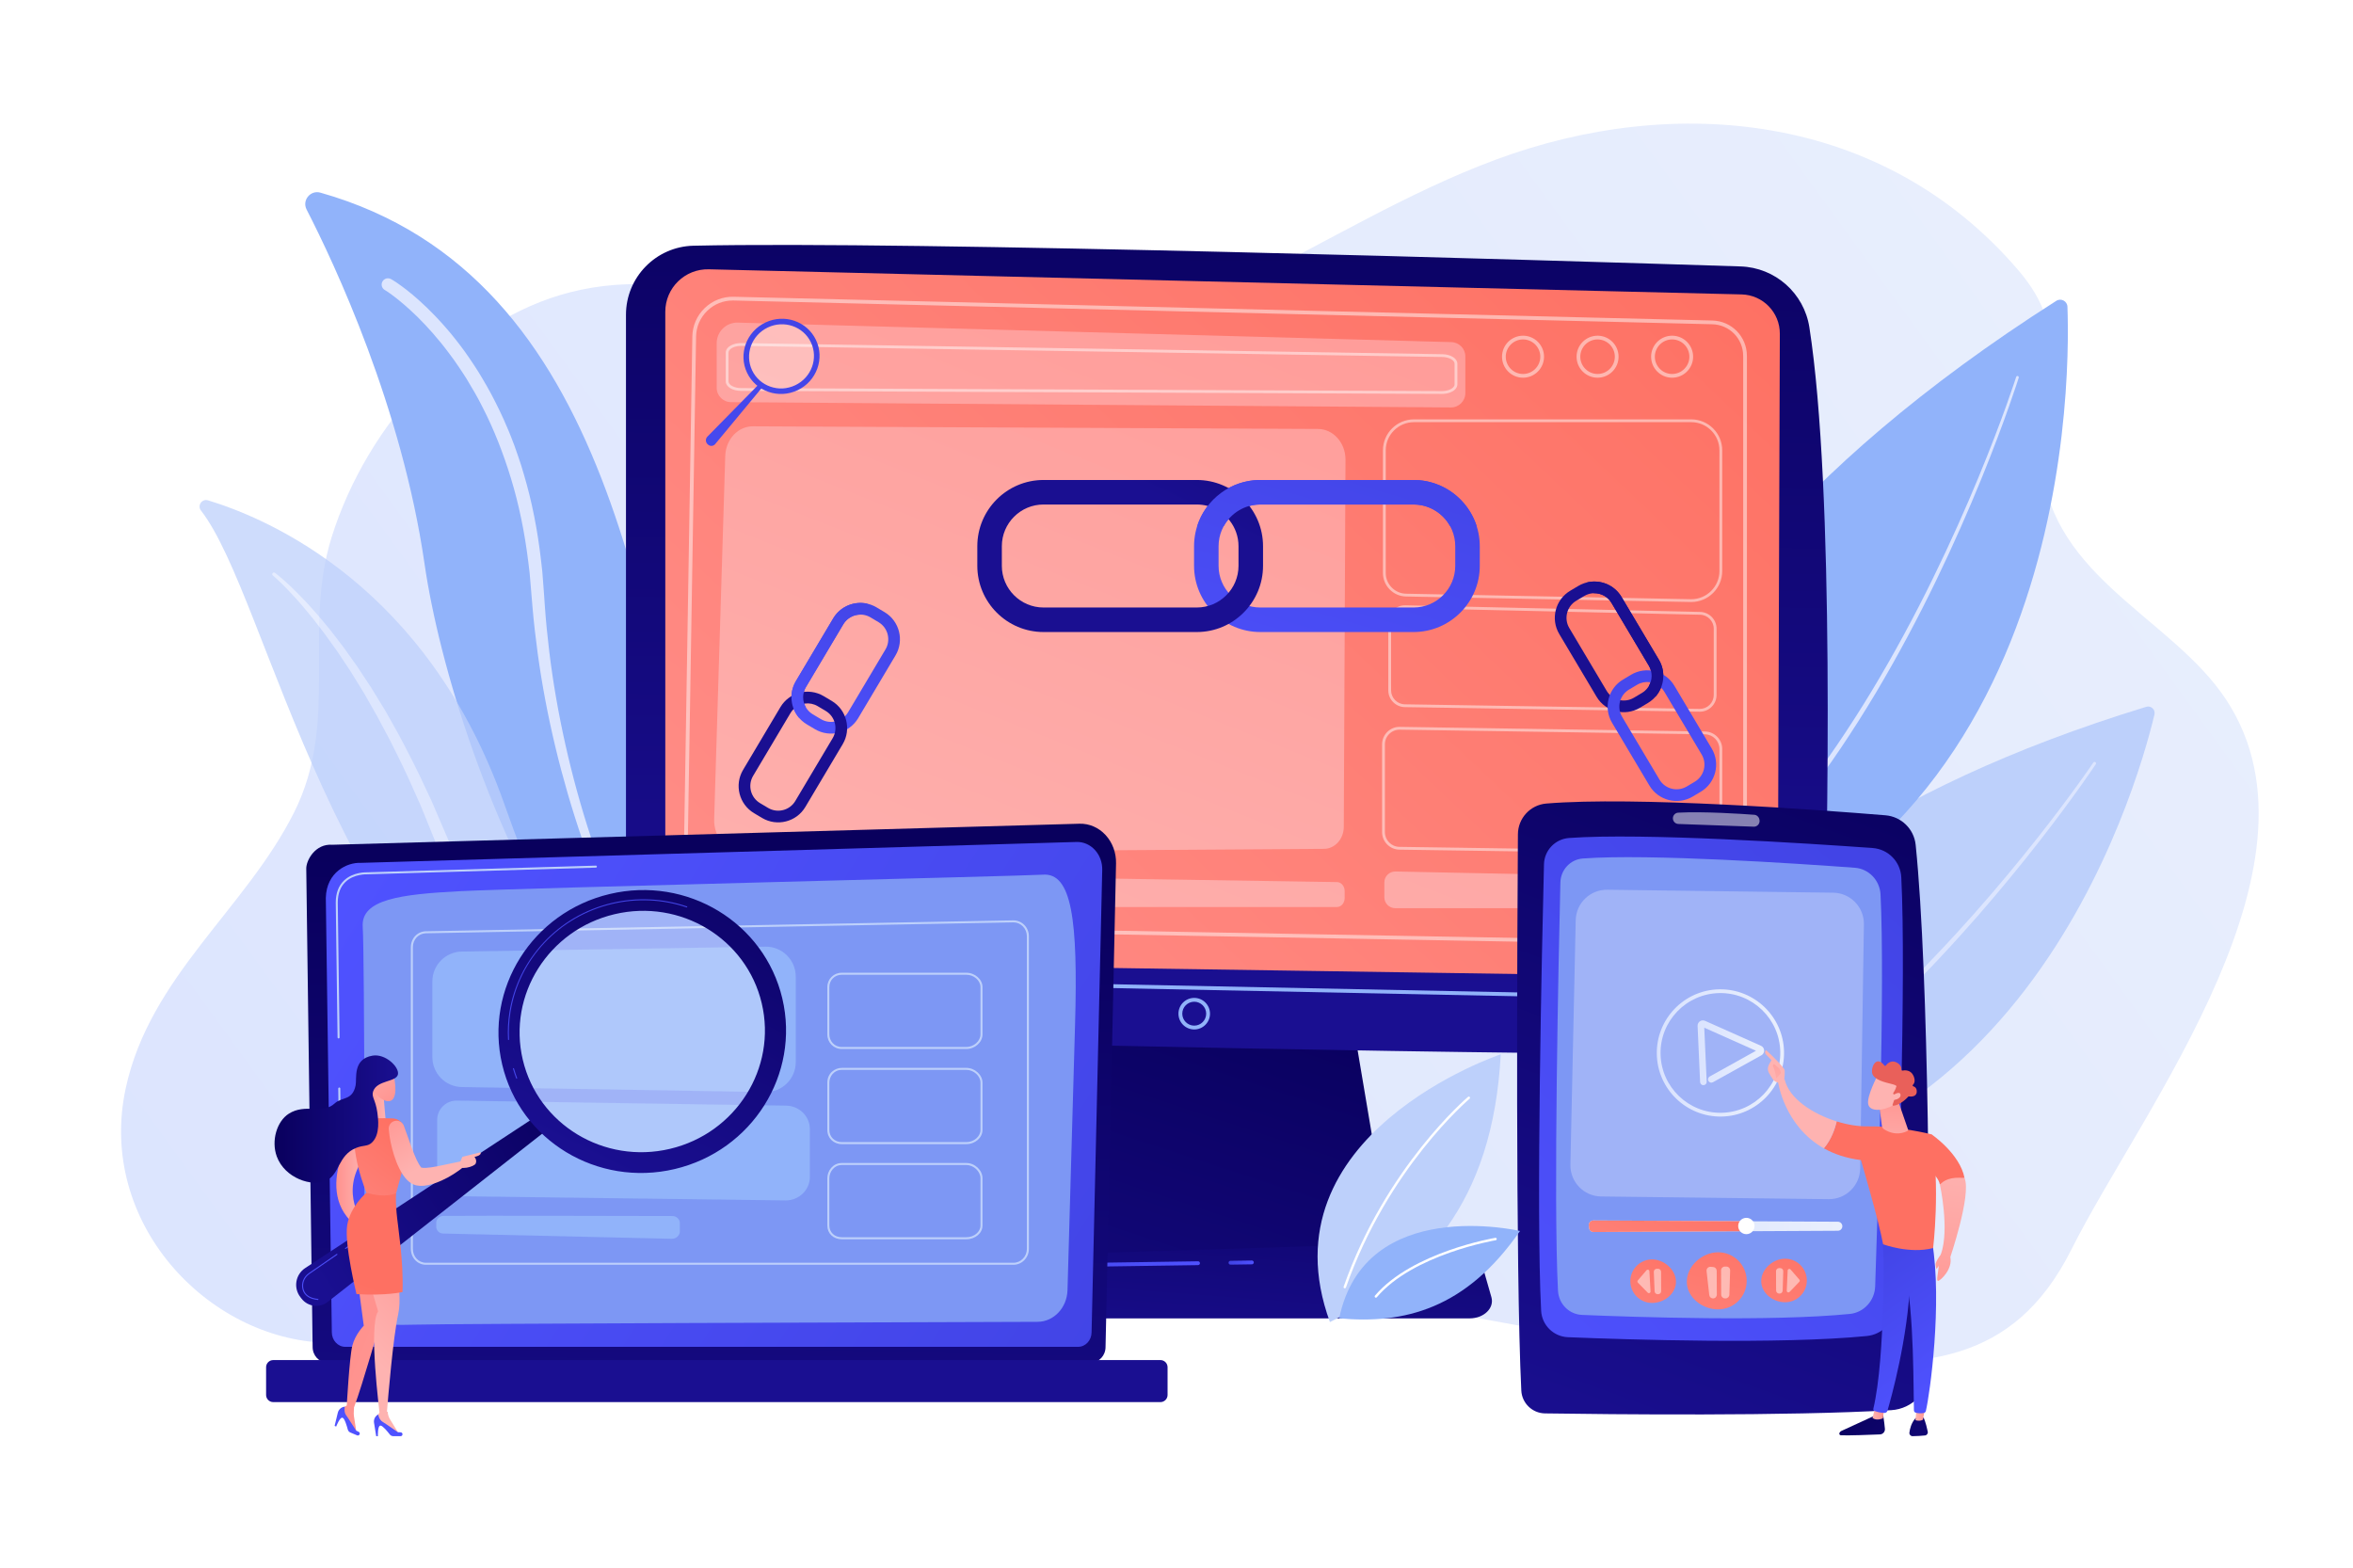 <?xml version="1.0" encoding="utf-8"?>
<svg xmlns="http://www.w3.org/2000/svg" xmlns:xlink="http://www.w3.org/1999/xlink" version="1.1" x="0px" y="0px" viewBox="0 0 2475 1650" style="enable-background:new 0 0 2475 1650;" xml:space="preserve" width="764" height="509">
<g id="Background">
	<rect style="fill:#FFFFFF;" width="2475" height="1650"/>
</g>
<g id="Illustration">
	<g>
		<linearGradient id="SVGID_1_" gradientUnits="userSpaceOnUse" x1="31.642" y1="1801.793" x2="2307.879" y2="148.812">
			<stop offset="0" style="stop-color:#DAE3FE"/>
			<stop offset="1" style="stop-color:#E9EFFD"/>
		</linearGradient>
		<path style="fill:url(#SVGID_1_);" d="M2337.36,729.294c-59.71-82.881-186.261-127.288-189.547-251.5    c-2.136-80.712,34.712-124.456-24.253-193.353c-142.538-166.54-362.195-186.058-549.75-116.486    c-187.491,69.549-337.325,208.961-545.777,200.559c-113.521-4.576-218.99-58.137-331.36-68.188    c-34.617-3.096-66.962-0.441-97.21,7.262c-113.388,28.877-213.503,137.311-251.203,257.778    c-30.56,97.655,8.485,194.059-39.5,289.687c-51.146,101.928-151.868,172.725-177.245,290.401    c-30.458,141.236,85.91,264.059,210.911,267.9c79.565,2.445,227.047-10.192,294.64-58.999    c82.304-59.428,163.195-63.337,259.143-61.061c182.598,4.333,365.189,45.183,545.432,74.269    c154.446,24.922,306.671,61.828,463.198,66.515c114.952,3.441,212.505,4.989,274.708-119.14    C2253.892,1166.576,2462.599,903.136,2337.36,729.294z"/>
		<g>
			<path style="fill:#BDD0FB;" d="M2266.833,752.081c-18.709,78.479-146.238,530.734-592.123,487.295     c0,0,7.312-319.349,583.506-495.418C2263.256,742.417,2268.055,746.954,2266.833,752.081z"/>
			<path style="fill:#DCE5FE;" d="M2205.089,804.352c0,0-5.527,8.331-15.638,22.548c-5.08,7.094-11.257,15.703-18.524,25.443     c-7.227,9.771-15.539,20.674-24.704,32.492c-9.228,11.77-19.265,24.493-30.186,37.702     c-10.843,13.275-22.579,27.023-34.819,41.161c-12.365,14.028-25.226,28.457-38.695,42.752     c-3.361,3.579-6.736,7.173-10.121,10.777c-3.443,3.549-6.895,7.109-10.355,10.676c-6.867,7.185-13.992,14.173-21.058,21.22     c-3.511,3.546-7.11,7.002-10.719,10.443c-3.599,3.45-7.194,6.896-10.783,10.336c-7.248,6.805-14.572,13.474-21.809,20.124     c-7.399,6.468-14.639,13.003-21.977,19.248c-3.69,3.098-7.358,6.177-11,9.235c-3.64,3.06-7.238,6.117-10.933,8.997     c-14.573,11.769-28.97,22.771-42.937,32.781c-3.512,2.475-6.975,4.918-10.387,7.323c-3.407,2.413-6.757,4.797-10.17,6.971     c-6.781,4.411-13.257,8.789-19.612,12.781c-6.422,3.887-12.578,7.613-18.432,11.156c-5.896,3.474-11.653,6.494-16.975,9.48     c-2.674,1.472-5.261,2.898-7.759,4.274c-2.556,1.269-5.02,2.492-7.387,3.666c-4.736,2.35-9.086,4.508-13.015,6.457     c-1.947,1.011-3.86,1.823-5.651,2.604c-1.791,0.784-3.469,1.519-5.031,2.202c-3.124,1.368-5.781,2.53-7.936,3.473     c-4.309,1.885-6.608,2.89-6.608,2.89c-1.848,0.809-4.001-0.034-4.809-1.882c-0.808-1.848,0.034-4.001,1.882-4.809l0.021-0.01     l0.172-0.073c0,0,2.271-0.977,6.528-2.807c2.129-0.915,4.755-2.044,7.843-3.371c1.544-0.664,3.203-1.376,4.973-2.137     c1.771-0.758,3.662-1.544,5.591-2.531c3.891-1.899,8.199-4.001,12.89-6.29c2.346-1.144,4.787-2.335,7.319-3.57     c2.478-1.345,5.045-2.737,7.698-4.176c5.282-2.919,10.993-5.865,16.851-9.265c5.819-3.47,11.938-7.118,18.323-10.925     c6.322-3.913,12.771-8.213,19.522-12.54c3.397-2.132,6.737-4.475,10.132-6.847c3.401-2.365,6.854-4.765,10.355-7.199     c13.927-9.843,28.302-20.678,42.866-32.282c3.691-2.837,7.289-5.855,10.929-8.874c3.642-3.016,7.31-6.055,11.001-9.111     c7.34-6.164,14.588-12.62,21.995-19.008c7.247-6.571,14.582-13.163,21.845-19.892c3.596-3.402,7.2-6.811,10.807-10.224     c3.617-3.402,7.224-6.823,10.746-10.331c7.086-6.974,14.231-13.891,21.123-21.007c3.472-3.532,6.937-7.057,10.391-10.572     c3.398-3.571,6.786-7.131,10.16-10.677c13.521-14.163,26.442-28.467,38.868-42.377c12.301-14.021,24.101-27.66,35.006-40.834     c10.984-13.107,21.083-25.738,30.37-37.422c9.224-11.733,17.592-22.56,24.868-32.262c7.316-9.673,13.536-18.222,18.651-25.266     c10.189-14.128,15.731-22.365,15.731-22.365c0.477-0.708,1.438-0.896,2.148-0.42     C2205.373,802.682,2205.558,803.643,2205.089,804.352z"/>
		</g>
		<g>
			<path style="fill:#91B3FA;" d="M2175.249,322.831c3.303,90.275,1.072,616.411-493.021,703.001     c0,0-87.697-346.752,481.292-709.186C2168.497,313.474,2175.033,316.933,2175.249,322.831z"/>
			<path style="fill:#DCE5FE;" d="M2123.971,397.588c0,0-13.662,43.602-39.536,106.962c-12.931,31.671-28.879,68.284-47.544,106.774     c-18.616,38.509-40.019,78.862-63.389,118.084c-23.408,39.192-48.856,77.21-75.029,111.143     c-26.153,33.946-53.039,63.747-77.914,87.43c-12.439,11.841-24.349,22.166-35.177,30.986c-2.732,2.176-5.377,4.282-7.929,6.314     c-2.56,2.024-5.11,3.87-7.516,5.701c-4.791,3.691-9.376,6.835-13.467,9.743c-1.025,0.724-2.022,1.429-2.991,2.114     c-0.99,0.655-1.951,1.292-2.883,1.909c-1.865,1.235-3.612,2.392-5.238,3.468c-3.228,2.191-6.07,3.906-8.361,5.318     c-4.581,2.827-7.024,4.334-7.024,4.334c-1.56,0.963-3.605,0.478-4.568-1.082c-0.963-1.56-0.478-3.605,1.082-4.568l0.015-0.009     l0.093-0.057c0,0,2.413-1.472,6.936-4.231c2.262-1.379,5.07-3.052,8.262-5.195c1.608-1.052,3.336-2.184,5.179-3.39     c0.922-0.603,1.873-1.226,2.852-1.867c0.959-0.67,1.946-1.36,2.961-2.069c4.049-2.848,8.588-5.922,13.337-9.543     c2.385-1.795,4.912-3.603,7.45-5.588c2.532-1.995,5.156-4.062,7.866-6.198c10.747-8.66,22.581-18.81,34.963-30.473     c24.76-23.327,51.603-52.761,77.782-86.373c26.2-33.6,51.737-71.318,75.268-110.25c23.494-38.962,45.05-79.092,63.824-117.414     c18.824-38.304,34.933-74.763,48.006-106.308c13.07-31.551,23.089-58.197,29.825-76.94c6.733-18.747,10.184-29.576,10.184-29.576     c0.236-0.741,1.027-1.149,1.767-0.913C2123.797,396.061,2124.207,396.848,2123.971,397.588z"/>
		</g>
		<g>
			<path style="fill:#91B3FA;" d="M1029.387,1296.996c0,0-220.117-84.509-287.113-359.586     c-65.118-267.368-93.716-646.289-405.835-734.637c-10.512-2.976-19.535,8.036-14.544,17.755     c29.509,57.459,100.214,207.946,124.113,372.755C476.515,803.66,655.286,1293.891,1029.387,1296.996z"/>
			<path style="fill:#DCE5FE;" d="M410.766,293.767c0,0,0.228,0.129,0.678,0.381c0.423,0.232,1.296,0.777,2.313,1.402     c1.818,1.183,4.477,2.913,7.746,5.322c6.61,4.756,15.814,12.21,26.644,22.597c5.353,5.246,11.216,11.126,17.176,17.898     c3.061,3.319,6.017,6.962,9.179,10.664c1.52,1.899,3.068,3.833,4.642,5.799c1.577,1.965,3.173,3.971,4.694,6.084     c1.548,2.092,3.121,4.218,4.718,6.377c1.533,2.203,3.089,4.439,4.668,6.708c3.217,4.5,6.175,9.357,9.373,14.238     c6.066,9.959,12.31,20.531,17.988,31.99c3,5.651,5.636,11.621,8.484,17.629c1.413,3.01,2.649,6.129,4,9.233     c1.295,3.125,2.739,6.226,3.921,9.459c2.471,6.426,5.034,12.944,7.224,19.703c1.124,3.37,2.33,6.742,3.409,10.18     c1.035,3.451,2.077,6.927,3.126,10.427c8.323,28.023,14.285,58.331,17.903,89.902c0.444,3.948,0.89,7.913,1.338,11.892     c0.308,3.99,0.618,7.997,0.929,12.017c0.301,3.987,0.602,7.987,0.905,12.001c0.274,4.008,0.548,8.029,0.824,12.063     c1.108,16.123,2.755,32.118,4.711,48.455c3.961,32.552,9.723,65.426,17.032,97.961c7.303,32.537,16.166,64.736,26.372,95.954     c10.233,31.21,21.691,61.481,34.205,90.171c12.51,28.689,26.063,55.793,40.204,80.771c14.122,24.992,28.89,47.811,43.497,68.173     c14.595,20.377,29.129,38.218,42.669,53.455c6.985,7.414,13.317,14.568,19.686,20.677c3.139,3.099,6.103,6.124,9.022,8.924     c2.978,2.737,5.818,5.348,8.514,7.826c5.313,5.05,10.408,9.155,14.736,12.852c2.182,1.827,4.167,3.562,6.047,5.073     c1.909,1.477,3.643,2.818,5.195,4.018c6.214,4.807,9.529,7.37,9.529,7.37s-3.378-2.48-9.712-7.129     c-1.584-1.163-3.354-2.462-5.301-3.892c-1.92-1.465-3.949-3.15-6.179-4.923c-4.425-3.591-9.636-7.578-15.085-12.502     c-2.765-2.416-5.678-4.961-8.733-7.63c-2.997-2.733-6.044-5.69-9.272-8.72c-6.547-5.972-13.076-12.983-20.281-20.257     c-13.979-14.953-29.038-32.516-44.236-52.644c-30.409-40.237-60.966-90.946-87.277-148.316     c-13.181-28.666-25.372-58.961-36.101-90.322c-10.763-31.35-20.189-63.722-28.051-96.484     c-7.868-32.761-14.185-65.914-18.681-98.811c-2.214-16.391-4.156-32.944-5.501-49.068c-0.675-8.049-1.346-16.049-2.012-23.991     c-0.334-3.932-0.667-7.85-0.999-11.753c-0.469-3.887-0.936-7.758-1.401-11.614c-3.779-30.828-9.823-60.307-18.122-87.454     c-8.261-27.149-18.186-52.142-29.425-74.145c-5.47-11.082-11.487-21.282-17.321-30.894c-3.079-4.703-5.92-9.395-9.014-13.726     c-1.517-2.187-3.012-4.342-4.485-6.465c-1.534-2.079-3.045-4.125-4.531-6.139c-11.917-16.104-23.694-29.042-33.874-39.119     c-10.255-10.008-18.922-17.184-24.969-21.731c-3.016-2.307-5.385-3.9-6.949-4.961c-0.709-0.443-1.121-0.746-1.598-1.018     c-0.445-0.26-0.671-0.393-0.671-0.393l-0.111-0.066c-3.154-1.848-4.213-5.902-2.365-9.055     C403.637,293.071,407.627,292.004,410.766,293.767z"/>
		</g>
		<g>
			<g style="opacity:0.74;">
				<path style="fill:#BDD0FB;" d="M210.68,537.314c-4.064-5.238,1.093-12.612,7.438-10.688      c64.435,19.528,231.357,90.895,312.042,320.094c101.231,287.564,206.721,358.553,306.928,384.1      c0,0-110.629,19.428-221.105-50.905C344.736,1007.23,282.948,630.457,210.68,537.314z"/>
				<path style="fill:#DCE5FE;" d="M288.59,602.963c0,0,0.529,0.408,1.555,1.197c1.013,0.825,2.582,2.021,4.466,3.666      c0.956,0.816,2.023,1.727,3.199,2.731c1.142,1.035,2.388,2.165,3.735,3.387c2.733,2.409,5.707,5.338,9.035,8.626      c3.399,3.226,6.864,7.063,10.782,11.12c3.903,4.071,7.837,8.718,12.203,13.555c4.257,4.925,8.609,10.311,13.3,15.916      c4.445,5.794,9.118,11.885,13.995,18.242c4.64,6.53,9.473,13.333,14.476,20.372c4.759,7.208,9.678,14.659,14.736,22.318      c4.789,7.831,9.708,15.875,14.736,24.097c4.815,8.345,9.521,16.993,14.424,25.725c9.37,17.685,18.897,36.066,27.625,55.187      c2.235,4.757,4.479,9.532,6.73,14.323c2.087,4.86,4.18,9.735,6.277,14.62c4.172,9.714,8.361,19.467,12.55,29.219      c2.098,4.877,4.195,9.754,6.291,14.626c2.141,4.833,4.074,9.839,6.432,14.465c4.581,9.388,8.97,18.799,13.627,28.026      c4.883,9.143,9.726,18.214,14.512,27.176c5.106,8.786,10.151,17.464,15.112,26.001c5.232,8.375,10.376,16.61,15.412,24.672      c5.259,7.918,10.404,15.666,15.412,23.208c5.225,7.394,10.308,14.586,15.225,21.544c5.104,6.822,10.035,13.412,14.769,19.74      c4.885,6.21,9.566,12.163,14.018,17.823c4.563,5.57,8.892,10.854,12.959,15.82c4.175,4.872,8.082,9.432,11.695,13.649      c3.697,4.138,7.092,7.939,10.159,11.373c3.121,3.375,5.909,6.388,8.333,9.01c2.459,2.578,4.55,4.769,6.246,6.547      c1.714,1.737,3.028,3.069,3.913,3.967c0.867,0.856,1.315,1.297,1.315,1.297l0.103,0.102c2.602,2.566,2.632,6.756,0.065,9.359      c-2.533,2.568-6.653,2.625-9.262,0.158c0,0-0.507-0.479-1.49-1.41c-0.939-0.914-2.332-2.272-4.15-4.041      c-1.777-1.789-3.968-3.995-6.544-6.588c-2.516-2.638-5.408-5.671-8.648-9.067c-3.162-3.46-6.663-7.291-10.475-11.462      c-3.722-4.245-7.747-8.837-12.048-13.741c-4.19-4.998-8.648-10.316-13.348-15.922c-4.576-5.706-9.367-11.724-14.307-18.048      c-4.816-6.418-9.833-13.104-15.025-20.024c-5.003-7.059-10.175-14.356-15.492-21.857c-5.098-7.654-10.335-15.516-15.688-23.552      c-5.077-8.216-10.264-16.609-15.538-25.144c-4.964-8.721-10.01-17.588-15.119-26.564c-4.783-9.156-9.623-18.421-14.503-27.762      c-4.676-9.473-9.111-19.205-13.708-28.872c-2.394-4.831-4.234-9.745-6.345-14.628c-2.051-4.891-4.104-9.787-6.158-14.683      l-3.127-7.48l-2.979-7.332c-1.985-4.887-3.969-9.77-5.948-14.644c-1.98-4.874-3.955-9.739-5.925-14.589      c-2.132-4.779-4.258-9.543-6.376-14.288c-8.261-19.087-17.321-37.433-26.241-55.106c-4.658-8.733-9.238-17.32-13.721-25.725      c-4.719-8.276-9.337-16.373-13.831-24.253c-4.765-7.72-9.401-15.23-13.884-22.494c-4.729-7.107-9.298-13.973-13.685-20.564      c-4.619-6.43-9.046-12.591-13.256-18.451c-4.398-5.714-8.482-11.216-12.485-16.25c-4.108-4.941-7.813-9.703-11.495-13.871      c-3.696-4.154-6.971-8.097-10.185-11.404c-3.151-3.371-5.966-6.384-8.52-8.891c-1.265-1.269-2.435-2.442-3.507-3.518      c-1.102-1.04-2.102-1.984-2.998-2.83c-1.783-1.723-3.197-2.911-4.135-3.761c-0.973-0.829-1.475-1.257-1.475-1.257l-0.037-0.031      c-0.746-0.635-0.835-1.756-0.199-2.502C286.773,602.497,287.846,602.392,288.59,602.963z"/>
			</g>
		</g>
		<g>
			<g>
				
					<linearGradient id="SVGID_00000169538997534649471180000018102715019995613330_" gradientUnits="userSpaceOnUse" x1="1347.902" y1="1025.655" x2="1125.879" y2="1700.723">
					<stop offset="0" style="stop-color:#09005D"/>
					<stop offset="1" style="stop-color:#1A0F91"/>
				</linearGradient>
				<polygon style="fill:url(#SVGID_00000169538997534649471180000018102715019995613330_);" points="1125.362,1040.814       1093.255,1328.773 1465.764,1328.773 1417.244,1040.814     "/>
				
					<linearGradient id="SVGID_00000147206110137462341400000010094776637123260079_" gradientUnits="userSpaceOnUse" x1="1290.655" y1="1143.014" x2="1266.653" y2="1458.046">
					<stop offset="0" style="stop-color:#09005D"/>
					<stop offset="1" style="stop-color:#1A0F91"/>
				</linearGradient>
				<path style="fill:url(#SVGID_00000147206110137462341400000010094776637123260079_);" d="M1546.002,1387.689h-545.193      c-14.811,0-25.934-10.544-23.07-21.87l6.996-27.667c2.104-8.321,11.257-14.429,22.129-14.768l525.586-16.401      c11.359-0.354,21.416,5.675,23.891,14.322l12.611,44.067C1572.228,1376.822,1561.053,1387.689,1546.002,1387.689z"/>
				
					<linearGradient id="SVGID_00000051356982067108276080000011840328294696147895_" gradientUnits="userSpaceOnUse" x1="1294.901" y1="103.303" x2="1285.9" y2="1039.394">
					<stop offset="0" style="stop-color:#09005D"/>
					<stop offset="1" style="stop-color:#1A0F91"/>
				</linearGradient>
				<path style="fill:url(#SVGID_00000051356982067108276080000011840328294696147895_);" d="M658.053,331.344v659.502      c0,54.253,43.233,98.619,97.468,100.017c240.882,6.212,861.304,21.273,1090.607,17.893      c39.411-0.581,71.338-32.119,72.475-71.519c4.422-153.211,11.603-521.633-14.972-692.677c-5.597-36.02-36-62.955-72.434-64.12      c-201.829-6.457-872.855-26.959-1102.051-21.811C689.617,259.516,658.053,291.805,658.053,331.344z"/>
				
					<linearGradient id="SVGID_00000099641189474672624670000003068883779658166951_" gradientUnits="userSpaceOnUse" x1="1759.174" y1="151.524" x2="691.068" y2="1279.637">
					<stop offset="0" style="stop-color:#FE7062"/>
					<stop offset="1" style="stop-color:#FF928E"/>
				</linearGradient>
				<path style="fill:url(#SVGID_00000099641189474672624670000003068883779658166951_);" d="M699.435,328.134v626.572      c0,31.676,25.427,57.486,57.099,57.96l1056.605,15.797c31.401,0.469,57.14-24.794,57.257-56.198l2.139-620.974      c0.084-22.455-17.806-40.853-40.254-41.399L745.225,283.444C720.118,282.833,699.435,303.019,699.435,328.134z"/>
				<path style="fill:#91B3FA;" d="M1880.024,1054.387c-0.016,0-0.03,0-0.043,0l-1180.587-23.9      c-1.113-0.023-1.998-0.945-1.977-2.058c0.024-1.115,0.962-1.992,2.06-1.978l1180.586,23.9c1.114,0.023,1.999,0.945,1.977,2.058      C1882.016,1053.51,1881.118,1054.387,1880.024,1054.387z"/>
				<g>
					<path style="fill:#91B3FA;" d="M1256.159,1083.575c-9.16,0-16.614-7.453-16.614-16.613c0-9.16,7.453-16.612,16.614-16.612       s16.612,7.452,16.612,16.612C1272.771,1076.122,1265.319,1083.575,1256.159,1083.575z M1256.159,1054.387       c-6.935,0-12.578,5.641-12.578,12.576c0,6.935,5.642,12.577,12.578,12.577c6.933,0,12.576-5.641,12.576-12.577       C1268.735,1060.028,1263.092,1054.387,1256.159,1054.387z"/>
				</g>
				
					<linearGradient id="SVGID_00000011728807627862245190000017686888059532790158_" gradientUnits="userSpaceOnUse" x1="1292.279" y1="1328.938" x2="1318.838" y2="1328.938">
					<stop offset="0" style="stop-color:#4042E2"/>
					<stop offset="1" style="stop-color:#4F52FF"/>
				</linearGradient>
				<path style="fill:url(#SVGID_00000011728807627862245190000017686888059532790158_);" d="M1294.298,1331.121      c-1.102,0-2.002-0.884-2.018-1.989c-0.016-1.115,0.875-2.031,1.989-2.048l22.522-0.33c1.096-0.017,2.032,0.874,2.048,1.989      c0.016,1.115-0.875,2.031-1.989,2.048l-22.522,0.33C1294.318,1331.121,1294.308,1331.121,1294.298,1331.121z"/>
				
					<linearGradient id="SVGID_00000102528472419881735920000016148234950997415826_" gradientUnits="userSpaceOnUse" x1="995.904" y1="1350.128" x2="1262.18" y2="1350.128">
					<stop offset="0" style="stop-color:#4042E2"/>
					<stop offset="1" style="stop-color:#4F52FF"/>
				</linearGradient>
				<path style="fill:url(#SVGID_00000102528472419881735920000016148234950997415826_);" d="M997.924,1372.677      c-0.104,0-0.213-0.008-0.319-0.026c-1.102-0.175-1.851-1.21-1.675-2.311l3.212-20.123c1.744-10.93,11.044-18.98,22.11-19.141      l238.881-3.493c1.066-0.067,2.032,0.874,2.047,1.989c0.016,1.114-0.875,2.031-1.989,2.047l-238.88,3.493      c-9.101,0.133-16.75,6.753-18.184,15.741l-3.212,20.123C999.757,1371.969,998.899,1372.677,997.924,1372.677z"/>
			</g>
			<g>
				<g>
					<path style="opacity:0.48;fill:#FFFFFF;" d="M1602.232,397.564c-12.193,0-22.113-9.92-22.113-22.113       c0-12.193,9.92-22.113,22.113-22.113c12.193,0,22.113,9.92,22.113,22.113C1624.345,387.644,1614.425,397.564,1602.232,397.564z        M1602.232,357.274c-10.023,0-18.177,8.154-18.177,18.176c0,10.023,8.154,18.177,18.177,18.177       c10.022,0,18.176-8.154,18.176-18.177C1620.408,365.428,1612.254,357.274,1602.232,357.274z"/>
					<path style="opacity:0.48;fill:#FFFFFF;" d="M1680.69,397.564c-12.193,0-22.113-9.92-22.113-22.113       c0-12.193,9.92-22.113,22.113-22.113c12.193,0,22.113,9.92,22.113,22.113C1702.803,387.644,1692.883,397.564,1680.69,397.564z        M1680.69,357.274c-10.022,0-18.176,8.154-18.176,18.176c0,10.023,8.154,18.177,18.176,18.177       c10.023,0,18.177-8.154,18.177-18.177C1698.867,365.428,1690.713,357.274,1680.69,357.274z"/>
					<path style="opacity:0.48;fill:#FFFFFF;" d="M1759.149,397.564c-12.193,0-22.113-9.92-22.113-22.113       c0-12.193,9.92-22.113,22.113-22.113s22.113,9.92,22.113,22.113C1781.261,387.644,1771.341,397.564,1759.149,397.564z        M1759.149,357.274c-10.022,0-18.176,8.154-18.176,18.176c0,10.023,8.154,18.177,18.176,18.177       c10.022,0,18.176-8.154,18.176-18.177C1777.325,365.428,1769.171,357.274,1759.149,357.274z"/>
				</g>
				
					<linearGradient id="SVGID_00000064318964002242505340000018238442443581021843_" gradientUnits="userSpaceOnUse" x1="1409.705" y1="-135.294" x2="911.655" y2="1118.831">
					<stop offset="0" style="stop-color:#FF928E"/>
					<stop offset="1" style="stop-color:#FEB3B1"/>
				</linearGradient>
				<path style="fill:url(#SVGID_00000064318964002242505340000018238442443581021843_);" d="M1392.829,893.457l-610.947,4.122      c-17.521,0.118-31.604-15.964-31.01-35.414l11.672-382.3c0.532-17.417,13.441-31.218,29.131-31.145l594.806,2.786      c16.041,0.075,28.976,14.578,28.893,32.393l-1.81,386.509C1413.505,883.099,1404.256,893.38,1392.829,893.457z"/>
				
					<linearGradient id="SVGID_00000129207200578417956410000015124579631783764884_" gradientUnits="userSpaceOnUse" x1="1495.31" y1="-101.297" x2="997.259" y2="1152.828">
					<stop offset="0" style="stop-color:#FF928E"/>
					<stop offset="1" style="stop-color:#FEB3B1"/>
				</linearGradient>
				<path style="fill:url(#SVGID_00000129207200578417956410000015124579631783764884_);" d="M1406.324,954.71H759.92      c-4.51,0-8.166-4.233-8.166-9.454v-17.274c0-5.27,3.722-9.523,8.274-9.453l646.405,9.919c4.467,0.069,8.057,4.281,8.057,9.453      v7.355C1414.49,950.478,1410.834,954.71,1406.324,954.71z"/>
				<path style="opacity:0.48;fill:#FFFFFF;" d="M1806.825,994.949c-0.193,0-0.385-0.002-0.578-0.005L755.365,975.998      c-20.747-0.374-37.349-17.557-37.01-38.305l9.547-583.479c0.187-11.431,4.831-22.086,13.077-30.004      c8.246-7.918,19.074-12.126,30.51-11.848l1029.909,24.999c20.463,0.497,36.491,16.919,36.491,37.388v589.117      c0,8.408-3.304,16.284-9.303,22.176C1822.726,991.799,1815.017,994.949,1806.825,994.949z M770.431,316.286      c-10.016,0-19.474,3.801-26.725,10.764c-7.484,7.185-11.698,16.855-11.868,27.229l-9.546,583.479      c-0.304,18.581,14.564,33.97,33.145,34.304l1050.882,18.946c7.346,0.131,14.271-2.628,19.511-7.774      c5.239-5.146,8.125-12.024,8.125-19.367V374.749c0-18.314-14.342-33.008-32.65-33.452L771.394,316.298      C771.073,316.29,770.752,316.286,770.431,316.286z"/>
				<path style="opacity:0.48;fill:#FFFFFF;" d="M1779.285,633.659l-0.028,0l-300.235-5.799      c-13.365-0.258-24.239-11.344-24.239-24.711V474.033c0-17.989,14.635-32.623,32.623-32.623h291.879      c17.989,0,32.623,14.635,32.623,32.623v127.003C1811.908,619.025,1797.273,633.659,1779.285,633.659z M1487.406,444.362      c-16.36,0-29.671,13.31-29.671,29.671v129.116c0,11.771,9.574,21.532,21.343,21.759l300.22,5.799      c16.355-0.007,29.658-13.314,29.658-29.671V474.033c0-16.361-13.311-29.671-29.671-29.671H1487.406z"/>
				
					<linearGradient id="SVGID_00000055695417170316226640000007963755479949082542_" gradientUnits="userSpaceOnUse" x1="1970.578" y1="87.445" x2="1472.527" y2="1341.571">
					<stop offset="0" style="stop-color:#FF928E"/>
					<stop offset="1" style="stop-color:#FEB3B1"/>
				</linearGradient>
				<path style="fill:url(#SVGID_00000055695417170316226640000007963755479949082542_);" d="M1798.937,955.941h-331.183      c-6.348,0-11.495-5.146-11.495-11.495v-15.654c0-6.441,5.291-11.625,11.73-11.492l331.183,6.793      c6.255,0.128,11.259,5.236,11.259,11.492v8.861C1810.432,950.795,1805.286,955.941,1798.937,955.941z"/>
				<path style="opacity:0.48;fill:#FFFFFF;" d="M1793.498,898.991c-0.092,0-0.184-0.001-0.276-0.002l-321.184-4.671      c-10.008-0.146-18.15-8.407-18.15-18.416v-92.416c0-4.973,1.951-9.633,5.494-13.122c3.542-3.489,8.217-5.374,13.204-5.294      l321.184,4.89c10.001,0.152,18.137,8.413,18.137,18.416v92.198c0,4.97-1.949,9.629-5.49,13.118      C1802.944,897.115,1798.365,898.991,1793.498,898.991z M1793.265,896.037c4.14,0.046,8.108-1.519,11.081-4.449      c2.973-2.93,4.61-6.842,4.61-11.015v-92.198c0-8.399-6.832-15.336-15.23-15.464l-321.184-4.89      c-4.176-0.059-8.113,1.515-11.088,4.445c-2.975,2.93-4.614,6.843-4.614,11.019v92.416c0,8.405,6.837,15.342,15.241,15.464      L1793.265,896.037z"/>
				<path style="opacity:0.48;fill:#FFFFFF;" d="M1788.322,749.107c-0.094,0-0.187-0.001-0.282-0.002l-310.276-4.814      c-9.565-0.148-17.347-8.051-17.347-17.618v-71.912c0-4.781,1.883-9.255,5.301-12.598c3.418-3.343,7.922-5.126,12.713-5.018      l310.276,6.945c9.499,0.213,17.226,8.115,17.226,17.616v69.781c0,4.758-1.867,9.217-5.258,12.555      C1797.353,747.315,1792.975,749.107,1788.322,749.107z M1478.028,640.093c-3.853,0-7.48,1.477-10.245,4.181      c-2.846,2.782-4.413,6.507-4.413,10.487v71.912c0,7.963,6.478,14.542,14.44,14.666l310.276,4.814      c3.925,0.059,7.696-1.435,10.519-4.214c2.822-2.779,4.377-6.491,4.377-10.452v-69.781c0-7.909-6.433-14.487-14.34-14.664      l-310.276-6.945C1478.253,640.095,1478.14,640.093,1478.028,640.093z"/>
				
					<linearGradient id="SVGID_00000173142856171728057100000013475067726666911676_" gradientUnits="userSpaceOnUse" x1="1362.364" y1="-154.096" x2="864.314" y2="1100.03">
					<stop offset="0" style="stop-color:#FF928E"/>
					<stop offset="1" style="stop-color:#FEB3B1"/>
				</linearGradient>
				<path style="fill:url(#SVGID_00000173142856171728057100000013475067726666911676_);" d="M775.811,339.568l751.011,20.529      c8.184,0.224,14.702,6.922,14.702,15.109v38.545c0,8.391-6.835,15.176-15.226,15.114l-757.752-5.593      c-8.304-0.061-15.003-6.81-15.003-15.114v-46.923C753.543,349.033,763.612,339.234,775.811,339.568z"/>
				<path style="opacity:0.48;fill:#FFFFFF;" d="M1516.948,414.598c-0.04,0-0.079,0-0.119,0l-737.719-3.158      c-9.015-0.039-16.076-4.436-16.076-10.011v-30.305c0-1.929,0.853-3.789,2.468-5.379c2.993-2.947,8.408-4.721,14.149-4.629      l737.718,11.697c8.841,0.14,15.766,4.536,15.766,10.008v21.767c0,1.911-0.839,3.756-2.425,5.336      C1527.766,412.853,1522.628,414.598,1516.948,414.598z M779.218,364.063c-4.823,0-9.258,1.435-11.645,3.785      c-1.053,1.036-1.587,2.138-1.587,3.275v30.305c0,3.796,6.016,7.029,13.137,7.059l737.719,3.158      c4.88,0.029,9.401-1.441,11.785-3.815c1.033-1.028,1.557-2.12,1.557-3.244v-21.767c0-3.714-5.889-6.946-12.861-7.056      l-737.718-11.697C779.475,364.064,779.346,364.063,779.218,364.063z"/>
			</g>
			<g>
				
					<linearGradient id="SVGID_00000070804111261027746780000004381500785300320909_" gradientUnits="userSpaceOnUse" x1="871.274" y1="260.791" x2="596.254" y2="742.412">
					<stop offset="0" style="stop-color:#4042E2"/>
					<stop offset="1" style="stop-color:#4F52FF"/>
				</linearGradient>
				<path style="fill:url(#SVGID_00000070804111261027746780000004381500785300320909_);" d="M798.321,404.022l-54.54,55.523      c-2.287,2.329-2.106,6.112,0.393,8.212l0.41,0.344c2.212,1.858,5.512,1.56,7.356-0.663l49.94-60.234L798.321,404.022z"/>
				<path style="opacity:0.3;fill:#FFFFFF;" d="M854.346,359.543c8.433,17.671,0.681,38.957-17.314,47.545      c-17.995,8.588-39.419,1.225-47.853-16.445c-8.433-17.671-0.681-38.957,17.314-47.545      C824.489,334.51,845.913,341.872,854.346,359.543z"/>
				
					<linearGradient id="SVGID_00000173863322547396735800000000594904432012547741_" gradientUnits="userSpaceOnUse" x1="883.158" y1="267.576" x2="608.138" y2="749.198">
					<stop offset="0" style="stop-color:#4042E2"/>
					<stop offset="1" style="stop-color:#4F52FF"/>
				</linearGradient>
				<path style="fill:url(#SVGID_00000173863322547396735800000000594904432012547741_);" d="M804.772,339.491      c-20.023,9.556-28.649,33.242-19.265,52.905c9.384,19.662,33.223,27.855,53.247,18.299      c20.024-9.556,28.649-33.242,19.265-52.905C848.635,338.128,824.796,329.935,804.772,339.491z M836.258,405.465      c-17.082,8.153-37.42,1.163-45.425-15.611c-8.005-16.774-0.647-36.981,16.435-45.133c17.082-8.153,37.42-1.163,45.425,15.611      C860.699,377.106,853.34,397.313,836.258,405.465z"/>
			</g>
		</g>
		<g>
			
				<linearGradient id="SVGID_00000064314780808632891010000002498870653417836445_" gradientUnits="userSpaceOnUse" x1="1464.042" y1="388.425" x2="1337.019" y2="821.695">
				<stop offset="0" style="stop-color:#4042E2"/>
				<stop offset="1" style="stop-color:#4F52FF"/>
			</linearGradient>
			<path style="fill:url(#SVGID_00000064314780808632891010000002498870653417836445_);" d="M1487.011,665.254h-161.335     c-38.431,0-69.697-31.266-69.697-69.697v-20.651c0-38.431,31.266-69.697,69.697-69.697h161.335     c38.431,0,69.697,31.266,69.697,69.697v20.651C1556.708,633.988,1525.442,665.254,1487.011,665.254z M1325.676,531.023     c-24.197,0-43.883,19.686-43.883,43.883v20.651c0,24.197,19.686,43.883,43.883,43.883h161.335     c24.197,0,43.883-19.686,43.883-43.883v-20.651c0-24.197-19.686-43.883-43.883-43.883H1325.676z"/>
			
				<linearGradient id="SVGID_00000147186383611913131560000012525011393666241430_" gradientUnits="userSpaceOnUse" x1="1352.205" y1="227.449" x2="1210.205" y2="519.449">
				<stop offset="0" style="stop-color:#09005D"/>
				<stop offset="1" style="stop-color:#1A0F91"/>
			</linearGradient>
			<path style="fill:url(#SVGID_00000147186383611913131560000012525011393666241430_);" d="M1258.883,665.254h-161.336     c-38.431,0-69.697-31.266-69.697-69.697v-20.651c0-38.431,31.266-69.697,69.697-69.697h161.336     c38.431,0,69.697,31.266,69.697,69.697v20.651C1328.58,633.988,1297.314,665.254,1258.883,665.254z M1270.365,532.546     c-3.661-0.993-7.511-1.524-11.482-1.524h-161.336c-24.197,0-43.883,19.686-43.883,43.883v20.651     c0,24.197,19.686,43.883,43.883,43.883h161.336c24.197,0,43.883-19.686,43.883-43.883v-20.651     C1302.766,554.68,1289.011,537.606,1270.365,532.546z"/>
			
				<linearGradient id="SVGID_00000181074839573541155120000006545209365795995800_" gradientUnits="userSpaceOnUse" x1="1455.505" y1="385.923" x2="1328.482" y2="819.192">
				<stop offset="0" style="stop-color:#4042E2"/>
				<stop offset="1" style="stop-color:#4F52FF"/>
			</linearGradient>
			<path style="fill:url(#SVGID_00000181074839573541155120000006545209365795995800_);" d="M1287.325,553.61     c7.504-13.459,21.878-22.587,38.351-22.587h161.335c16.473,0,30.847,9.128,38.351,22.587h28.014     c-9.021-28.047-35.359-48.401-66.365-48.401h-161.335c-31.006,0-57.344,20.354-66.365,48.401H1287.325z"/>
		</g>
		<g>
			<g>
				
					<linearGradient id="SVGID_00000021085780998403278130000005554561665201659791_" gradientUnits="userSpaceOnUse" x1="747.789" y1="907.254" x2="731.089" y2="1735.57">
					<stop offset="0" style="stop-color:#09005D"/>
					<stop offset="1" style="stop-color:#1A0F91"/>
				</linearGradient>
				<path style="fill:url(#SVGID_00000021085780998403278130000005554561665201659791_);" d="M1162.814,1417.811      c0,8.905-6.698,16.191-14.883,16.191H343.124c-8.185,0-14.883-7.286-14.883-16.191l-6.697-503.65      c0-8.905,9.635-26.291,27.292-24.984l786.546-22.163c10.27-0.289,20.201,4.015,27.474,11.91s11.252,18.688,11.01,29.862      L1162.814,1417.811z"/>
				
					<linearGradient id="SVGID_00000183958209203993239930000008598737947640546949_" gradientUnits="userSpaceOnUse" x1="1289.255" y1="1495.925" x2="372.719" y2="911.836">
					<stop offset="0" style="stop-color:#4042E2"/>
					<stop offset="1" style="stop-color:#4F52FF"/>
				</linearGradient>
				<path style="fill:url(#SVGID_00000183958209203993239930000008598737947640546949_);" d="M1148.12,1402.277      c0,8.433-6.336,15.333-14.08,15.333H362.532c-7.744,0-14.08-6.9-14.08-15.333l-6.319-457.218      c0.744-27.514,22.896-37.403,36.324-36.819c0,0,614.758-17.96,753.833-22.024c7.215-0.211,14.192,2.816,19.302,8.368      c5.111,5.551,7.921,13.148,7.74,21.005L1148.12,1402.277z"/>
				<g>
					<path style="fill:#BDD0FB;" d="M356.789,1183.879c-0.579,0-1.052-0.465-1.06-1.046l-0.5-37.08       c-0.008-0.586,0.46-1.067,1.046-1.075c0.579-0.02,1.067,0.46,1.075,1.046l0.5,37.08c0.008,0.586-0.46,1.067-1.046,1.075       C356.799,1183.879,356.794,1183.879,356.789,1183.879z"/>
					<path style="fill:#BDD0FB;" d="M355.564,1093.015c-0.579,0-1.052-0.466-1.06-1.046l-1.915-142.014       c0.041-9.897,2.979-17.693,8.732-23.189c9.547-9.119,23.718-8.636,24.309-8.615l240.732-7.035       c0.615-0.028,1.075,0.444,1.091,1.029c0.017,0.586-0.444,1.074-1.029,1.091l-240.798,7.035       c-0.648-0.025-13.938-0.475-22.84,8.029c-5.32,5.082-8.037,12.365-8.076,21.645l1.915,141.996       c0.008,0.586-0.46,1.067-1.046,1.075C355.574,1093.015,355.569,1093.015,355.564,1093.015z"/>
				</g>
				<path style="fill:#7D97F4;" d="M382.441,1376.913c0.808-37.79,0.507-372.426-1.484-401.327      c-1.991-28.901,39.342-34.322,102.802-37.574c63.459-3.253,598.891-16.129,612.677-17.346      c30.988-2.736,37.402,47.703,34.302,157.202c-2.329,82.266-6.189,217.785-7.966,280.106      c-0.529,18.557-14.457,33.28-31.505,33.331c-128.847,0.386-622.678,1.927-655.553,2.993      C397.882,1395.524,382.121,1391.897,382.441,1376.913z"/>
			</g>
			
				<linearGradient id="SVGID_00000044875616778695736230000007393691007394237572_" gradientUnits="userSpaceOnUse" x1="823.595" y1="964.314" x2="773.432" y2="1315.459">
				<stop offset="0" style="stop-color:#09005D"/>
				<stop offset="1" style="stop-color:#1A0F91"/>
			</linearGradient>
			<path style="fill:url(#SVGID_00000044875616778695736230000007393691007394237572_);" d="M1220.598,1475.811H286.772     c-4.128,0-7.505-3.377-7.505-7.505v-29.242c0-4.128,3.377-7.505,7.505-7.505h933.825c4.128,0,7.505,3.377,7.505,7.505v29.242     C1228.103,1472.434,1224.726,1475.811,1220.598,1475.811z"/>
			<g>
				<path style="fill:#BDD0FB;" d="M1065.86,1331.266H447.507c-8.91,0-15.889-7.371-15.889-16.781v-317.56      c0-9.199,6.931-16.534,15.78-16.699l618.267-11.5c4.337-0.065,8.472,1.621,11.612,4.793c3.094,3.128,4.869,7.468,4.869,11.906      v329.06C1082.146,1323.738,1074.84,1331.266,1065.86,1331.266z M447.437,982.348c-7.681,0.143-13.697,6.546-13.697,14.577      v317.56c0,8.221,6.048,14.66,13.768,14.66h618.353c7.81,0,14.164-6.576,14.164-14.66v-329.06c0-3.884-1.551-7.679-4.256-10.413      c-2.727-2.755-6.288-4.215-10.064-4.164L447.437,982.348z"/>
			</g>
			<g>
				<g>
					<path style="fill:#BDD0FB;" d="M1016.357,1104.141H885.218c-8.537,0-15.224-6.722-15.224-15.303v-49.901       c0-8.449,6.687-15.067,15.224-15.067h131.139c9.026,0,16.944,7.041,16.944,15.067v49.901       C1033.301,1096.99,1025.384,1104.141,1016.357,1104.141z M885.218,1025.99c-7.47,0-13.102,5.565-13.102,12.946v49.901       c0,6.48,4.901,13.182,13.102,13.182h131.139c7.758,0,14.823-6.283,14.823-13.182v-49.901c0-6.896-6.927-12.946-14.823-12.946       H885.218z"/>
				</g>
				<g>
					<path style="fill:#BDD0FB;" d="M1016.357,1204.272H885.218c-8.679,0-15.224-6.385-15.224-14.851v-49.901       c0-9.714,7.74-15.519,15.224-15.519h131.139c8.868,0,16.944,7.397,16.944,15.519v49.901       C1033.301,1197.47,1025.542,1204.272,1016.357,1204.272z M885.218,1126.121c-8.202,0-13.102,6.812-13.102,13.398v49.901       c0,7.257,5.633,12.73,13.102,12.73h131.139c7.896,0,14.823-5.948,14.823-12.73v-49.901c0-7.012-7.065-13.398-14.823-13.398       H885.218z"/>
				</g>
				<g>
					<path style="fill:#BDD0FB;" d="M1016.357,1304.402H885.218c-8.822,0-15.224-6.056-15.224-14.4v-49.901       c0-7.681,5.82-15.971,15.224-15.971h131.139c8.868,0,16.944,7.612,16.944,15.971v49.901       C1033.301,1297.942,1025.7,1304.402,1016.357,1304.402z M885.218,1226.251c-8.093,0-13.102,7.189-13.102,13.85v49.901       c0,7.115,5.51,12.278,13.102,12.278h131.139c8.035,0,14.823-5.623,14.823-12.278v-49.901c0-7.119-7.203-13.85-14.823-13.85       H885.218z"/>
				</g>
			</g>
			<path style="fill:#91B3FA;" d="M706.99,1279.953c-36.909-0.091-204.213-0.476-241.198-0.13c-3.98,0.038-7.47,3.27-7.47,7.25     v4.048c0,3.94,3.167,7.16,7.107,7.25l240.837,5.529c1.952,0.045,4.374-0.699,5.77-2.063c1.396-1.365,2.718-3.234,2.718-5.187     v-9.447C714.754,1283.206,710.987,1279.963,706.99,1279.953z"/>
			<path style="fill:#91B3FA;" d="M485.265,1001.564l319.454-5.156c17.604-0.284,32.028,13.909,32.028,31.515v90.028     c0,17.612-14.431,31.806-32.041,31.515l-319.454-5.286c-17.202-0.285-30.998-14.311-30.998-31.515v-79.586     C454.254,1015.869,468.058,1001.841,485.265,1001.564z"/>
			<path style="fill:#91B3FA;" d="M459.319,1234.165v-55.294c0-11.412,9.344-20.613,20.754-20.438l346.595,5.32     c13.83,0.212,24.927,11.216,24.927,24.716v50.329c0,13.779-11.542,24.898-25.657,24.717l-341.967-4.381     C470.306,1258.959,459.319,1247.832,459.319,1234.165z"/>
		</g>
		<g>
			<g>
				
					<linearGradient id="SVGID_00000039825273697933283890000001509756840887065986_" gradientUnits="userSpaceOnUse" x1="1968.828" y1="736.331" x2="1671.177" y2="1549.43">
					<stop offset="0" style="stop-color:#09005D"/>
					<stop offset="1" style="stop-color:#1A0F91"/>
				</linearGradient>
				<path style="fill:url(#SVGID_00000039825273697933283890000001509756840887065986_);" d="M1626.752,845.776      c-16.828,1.394-29.782,15.43-29.899,32.314c-0.714,103.258-2.649,459.422,3.567,585.513      c0.658,13.358,11.565,23.894,24.938,24.093c66.143,0.982,256.404,3.066,364.447-3.403c22.504-1.347,40.086-19.909,40.151-42.453      c0.311-108.374-0.178-413.165-14.455-552.539c-1.711-16.699-15.075-29.783-31.806-31.155      C1911.576,852.231,1720.057,838.044,1626.752,845.776z"/>
				
					<linearGradient id="SVGID_00000105384918593536946270000009498825742021204360_" gradientUnits="userSpaceOnUse" x1="2064.649" y1="872.361" x2="1534.759" y2="1433.1">
					<stop offset="0" style="stop-color:#4042E2"/>
					<stop offset="1" style="stop-color:#4F52FF"/>
				</linearGradient>
				<path style="fill:url(#SVGID_00000105384918593536946270000009498825742021204360_);" d="M1624.287,909.68      c-2.1,84.594-8.462,366.008-2.989,469.929c0.8,15.189,12.999,27.265,28.197,27.882c62.575,2.541,223.051,7.741,314.605-1.239      c16.486-1.617,29.203-15.2,29.798-31.755c3.105-86.321,11.766-348.406,6.464-451.164c-0.846-16.393-13.791-29.562-30.164-30.737      c-67.734-4.863-241.677-16.206-319.513-10.562C1636.073,883.093,1624.65,895.035,1624.287,909.68z"/>
				<path style="fill:#7D97F4;" d="M1641.555,928.885c-1.854,77.341-7.462,334.628-2.524,429.641      c0.722,13.888,11.656,24.932,25.273,25.501c56.066,2.344,199.849,7.151,281.877-1.03c14.771-1.473,26.16-13.888,26.688-29.023      c2.754-78.92,10.428-318.533,5.643-412.484c-0.763-14.988-12.366-27.032-27.036-28.112      c-60.689-4.468-216.541-14.896-286.278-9.761C1652.107,904.581,1641.876,915.496,1641.555,928.885z"/>
				<path style="opacity:0.5;fill:#FFFFFF;" d="M1759.977,861.435c0.057,3.167,2.572,5.735,5.737,5.844      c15.628,0.539,59.653,2.066,79.33,2.855c3.88,0.156,6.859-3.383,6.056-7.181l-0.137-0.648c-0.548-2.592-2.74-4.511-5.383-4.706      c-13.309-0.98-53.461-3.639-80.008-2.216C1762.383,855.553,1759.92,858.242,1759.977,861.435z"/>
			</g>
			<path style="opacity:0.27;fill:#FFFFFF;" d="M1923.921,1262.194l-239.419-2.823c-18.234-0.215-32.789-15.266-32.394-33.497     l5.579-257.292c0.39-17.994,15.213-32.31,33.21-32.075l237.755,3.112c18.135,0.237,32.632,15.151,32.355,33.285l-3.916,257.004     C1956.817,1247.97,1941.984,1262.407,1923.921,1262.194z"/>
			<g>
				
					<linearGradient id="SVGID_00000170970381512295711830000016590102227170238136_" gradientUnits="userSpaceOnUse" x1="1822.934" y1="1276.143" x2="1744.064" y2="1553.723" gradientTransform="matrix(1 -0.005 0.005 1 0.348 -3.113)">
					<stop offset="0" style="stop-color:#FE7062"/>
					<stop offset="1" style="stop-color:#FF928E"/>
				</linearGradient>
				<path style="fill:url(#SVGID_00000170970381512295711830000016590102227170238136_);" d="M1837.651,1348.002      c0.086,16.601-13.302,30.129-29.903,30.215c-16.601,0.087-33.035-12.413-33.121-29.015      c-0.086-16.601,16.207-31.017,32.808-31.104C1824.036,1318.013,1837.564,1331.401,1837.651,1348.002z"/>
				<path style="opacity:0.48;fill:#FFFFFF;" d="M1802.221,1366.675c-2.032,0-3.74-1.526-3.967-3.546l-2.841-25.305      c-0.279-2.482,1.764-4.607,4.255-4.426l2.71,0.197c2.079,0.151,3.692,1.876,3.703,3.96l0.131,25.109      C1806.224,1364.875,1804.433,1366.675,1802.221,1366.675z"/>
				<path style="opacity:0.48;fill:#FFFFFF;" d="M1810.671,1337.146l0.133,25.522c0.011,2.186,1.779,3.956,3.965,3.971l0.641,0.004      c2.167,0.014,3.949-1.702,4.016-3.868l0.789-25.535c0.07-2.26-1.75-4.126-4.01-4.115l-1.563,0.008      C1812.437,1333.145,1810.66,1334.941,1810.671,1337.146z"/>
				<g>
					
						<linearGradient id="SVGID_00000011723438197997877850000013082510246903156368_" gradientUnits="userSpaceOnUse" x1="1890.863" y1="1286.094" x2="1811.993" y2="1563.675" gradientTransform="matrix(1 -0.005 0.005 1 0.348 -3.113)">
						<stop offset="0" style="stop-color:#FE7062"/>
						<stop offset="1" style="stop-color:#FF928E"/>
					</linearGradient>
					<path style="fill:url(#SVGID_00000011723438197997877850000013082510246903156368_);" d="M1900.959,1347.672       c0.066,12.651-10.136,22.959-22.787,23.025c-12.651,0.066-25.174-9.46-25.239-22.11c-0.066-12.651,12.35-23.636,25.001-23.702       C1890.584,1324.82,1900.893,1335.022,1900.959,1347.672z"/>
					<path style="opacity:0.48;fill:#FFFFFF;" d="M1868.511,1337.976l0.106,20.405c0.009,1.748,1.422,3.163,3.17,3.174l0.513,0.003       c1.732,0.011,3.157-1.361,3.211-3.093l0.631-20.415c0.056-1.807-1.399-3.299-3.206-3.29l-1.25,0.006       C1869.924,1334.778,1868.502,1336.214,1868.511,1337.976z"/>
					<path style="opacity:0.48;fill:#FFFFFF;" d="M1880.783,1337.229l-0.973,21.364c-0.072,1.577,1.848,2.402,2.943,1.264       l10.277-10.68c0.615-0.639,0.64-1.642,0.057-2.31l-9.304-10.684C1882.769,1335.019,1880.853,1335.687,1880.783,1337.229z"/>
				</g>
				<g>
					
						<linearGradient id="SVGID_00000111893714710548405220000017757313622207530372_" gradientUnits="userSpaceOnUse" x1="1761.966" y1="1294.467" x2="1678.998" y2="1491.131">
						<stop offset="0" style="stop-color:#FE7062"/>
						<stop offset="1" style="stop-color:#FF928E"/>
					</linearGradient>
					<path style="fill:url(#SVGID_00000111893714710548405220000017757313622207530372_);" d="M1715.178,1348.639       c0.066,12.651,10.375,22.853,23.025,22.787c12.651-0.066,25.074-9.721,25.008-22.372c-0.066-12.651-12.596-23.506-25.246-23.44       C1725.314,1325.68,1715.112,1335.989,1715.178,1348.639z"/>
					<path style="opacity:0.48;fill:#FFFFFF;" d="M1747.522,1338.606l0.106,20.405c0.009,1.748-1.389,3.178-3.137,3.207       l-0.513,0.009c-1.732,0.03-3.171-1.328-3.243-3.059l-0.844-20.407c-0.075-1.806,1.364-3.313,3.172-3.323l1.25-0.007       C1746.077,1335.423,1747.513,1336.844,1747.522,1338.606z"/>
					<path style="opacity:0.48;fill:#FFFFFF;" d="M1735.244,1337.987l1.195,21.353c0.088,1.576-1.823,2.421-2.929,1.295       l-10.387-10.572c-0.621-0.633-0.657-1.635-0.082-2.31l9.192-10.78C1733.235,1335.798,1735.158,1336.446,1735.244,1337.987z"/>
				</g>
				
					<linearGradient id="SVGID_00000088855287385302173920000016129955355104122810_" gradientUnits="userSpaceOnUse" x1="1671.485" y1="1290.712" x2="1938.329" y2="1290.712">
					<stop offset="0" style="stop-color:#DAE3FE"/>
					<stop offset="1" style="stop-color:#E9EFFD"/>
				</linearGradient>
				<path style="fill:url(#SVGID_00000088855287385302173920000016129955355104122810_);" d="M1671.512,1289.885l0.28,2.651      c0.256,2.43,2.312,4.27,4.755,4.257l257.051-1.338c2.627-0.014,4.745-2.154,4.731-4.781c-0.014-2.608-2.124-4.718-4.732-4.732      l-257.331-1.313C1673.432,1284.615,1671.215,1287.067,1671.512,1289.885z"/>
				
					<linearGradient id="SVGID_00000075843375613827276010000012838266332280380588_" gradientUnits="userSpaceOnUse" x1="1795.111" y1="1222.876" x2="1656.832" y2="1455.391">
					<stop offset="0" style="stop-color:#FE7062"/>
					<stop offset="1" style="stop-color:#FF928E"/>
				</linearGradient>
				<path style="fill:url(#SVGID_00000075843375613827276010000012838266332280380588_);" d="M1836.037,1292.92      c-0.314-2.469-0.696-4.969-1.063-7.48l-158.708-0.81c-2.834-0.014-5.052,2.437-4.754,5.255l0.28,2.651      c0.256,2.43,2.312,4.27,4.755,4.257l159.95-0.833C1836.323,1294.896,1836.158,1293.872,1836.037,1292.92z"/>
				<path style="fill:#FFFFFF;" d="M1845.897,1290.403c0.025,4.75-3.806,8.62-8.556,8.645c-4.75,0.025-8.62-3.806-8.645-8.556      c-0.025-4.75,3.806-8.62,8.556-8.645S1845.872,1285.654,1845.897,1290.403z"/>
			</g>
			<g>
				
					<linearGradient id="SVGID_00000102502129098263288910000017777326550002291627_" gradientUnits="userSpaceOnUse" x1="1743.023" y1="1108.279" x2="1876.962" y2="1108.279">
					<stop offset="0" style="stop-color:#DAE3FE"/>
					<stop offset="1" style="stop-color:#E9EFFD"/>
				</linearGradient>
				<path style="fill:url(#SVGID_00000102502129098263288910000017777326550002291627_);" d="M1811.224,1175.237      c-36.973,0.661-67.531-28.824-68.19-65.725c-0.661-36.973,28.824-67.531,65.725-68.191      c36.973-0.661,67.531,28.825,68.191,65.726l0.001,0.071C1877.611,1144.02,1848.125,1174.578,1811.224,1175.237z       M1808.901,1045.274c-34.792,0.622-62.535,29.375-61.915,64.096c0.622,34.792,29.375,62.536,64.096,61.915      c34.793-0.622,62.536-29.375,61.916-64.095l-0.001-0.072C1872.376,1072.396,1843.623,1044.653,1808.901,1045.274z"/>
				
					<linearGradient id="SVGID_00000091009139388677028490000004755587955140340145_" gradientUnits="userSpaceOnUse" x1="1785.963" y1="1108.123" x2="1856.012" y2="1108.123">
					<stop offset="0" style="stop-color:#DAE3FE"/>
					<stop offset="1" style="stop-color:#E9EFFD"/>
				</linearGradient>
				<path style="fill:url(#SVGID_00000091009139388677028490000004755587955140340145_);" d="M1792.132,1142.24      c-1.871,0.033-3.44-1.43-3.524-3.311l-2.64-59.086c-0.087-1.949,0.824-3.766,2.435-4.863c1.611-1.098,3.635-1.281,5.417-0.485      l58.883,26.269c1.943,0.866,3.208,2.725,3.303,4.851c0.094,2.126-1.003,4.089-2.862,5.125l-51.055,28.401      c-1.675,0.93-3.785,0.327-4.714-1.344c-0.931-1.673-0.329-3.784,1.344-4.714l48.694-27.088l-54.419-24.277l2.542,56.901      c0.085,1.913-1.396,3.533-3.308,3.618C1792.195,1142.239,1792.164,1142.24,1792.132,1142.24z"/>
			</g>
		</g>
		<g>
			<g>
				
					<linearGradient id="SVGID_00000119116808337332368800000016068605120996020129_" gradientUnits="userSpaceOnUse" x1="938.93" y1="2323.997" x2="846.263" y2="2239.33" gradientTransform="matrix(1 0 0 1 2239.606 0)">
					<stop offset="0" style="stop-color:#FF928E"/>
					<stop offset="1" style="stop-color:#FEB3B1"/>
				</linearGradient>
				<path style="fill:url(#SVGID_00000119116808337332368800000016068605120996020129_);" d="M1871.36,1139.471      c-0.328,1.044,3.475,2.634,5.715-1.636c0.078-2.047,1.323-10.816,0.1-12.483c-6.514-8.88-19.143-20.013-19.143-20.013      c-2.135,2.106-0.376,4.175-0.376,4.175l6.126,6.382c-1.281,2.316-2.845,4.271-3.577,7.072c-0.555,2.121-0.216,4.388,0.856,6.318      c1.076,1.937,2.543,4.456,3.93,6.427C1867.616,1139.443,1871.36,1139.471,1871.36,1139.471z"/>
				
					<linearGradient id="SVGID_00000173865817532267792240000017233395262536810116_" gradientUnits="userSpaceOnUse" x1="1869.513" y1="1083.642" x2="1869.513" y2="1153.642">
					<stop offset="0" style="stop-color:#FF928E"/>
					<stop offset="1" style="stop-color:#FEB3B1"/>
				</linearGradient>
				<path style="fill:url(#SVGID_00000173865817532267792240000017233395262536810116_);" d="M1866.462,1120.037l5.583,4.733      l1.753,4.712l-4.978,5.522c0,0-1.673-9.35-2.917-11.373C1864.659,1121.608,1865.304,1120.629,1866.462,1120.037z"/>
			</g>
			<g>
				
					<linearGradient id="SVGID_00000039838443081791706210000011877721532111540617_" gradientUnits="userSpaceOnUse" x1="4040.913" y1="1476.982" x2="3904.721" y2="1625.121" gradientTransform="matrix(-1 0 0 1 5978.888 0)">
					<stop offset="0" style="stop-color:#09005D"/>
					<stop offset="1" style="stop-color:#1A0F91"/>
				</linearGradient>
				<path style="fill:url(#SVGID_00000039838443081791706210000011877721532111540617_);" d="M1981.026,1488.017      c0,0,1.411,7.985,2.102,15.889c0.27,3.089-2.111,5.771-5.209,5.9c-10.526,0.438-33.041,1.291-41.12,0.93      c-1.215-0.054-2.009-1.297-1.559-2.427c0.377-0.947,1.103-1.712,2.029-2.137l37.191-17.093L1981.026,1488.017z"/>
				
					<linearGradient id="SVGID_00000067943241883688180100000010980568382272920252_" gradientUnits="userSpaceOnUse" x1="3996.707" y1="1487.985" x2="4008.804" y2="1487.985" gradientTransform="matrix(-1 0 0 1 5978.888 0)">
					<stop offset="0" style="stop-color:#FF928E"/>
					<stop offset="1" style="stop-color:#FEB3B1"/>
				</linearGradient>
				<path style="fill:url(#SVGID_00000067943241883688180100000010980568382272920252_);" d="M1982.181,1483.326l-1.133,9.551      c0,0-6.515,3.033-10.964-0.382l2.698-10.644L1982.181,1483.326z"/>
				
					<linearGradient id="SVGID_00000125585075412606966180000006113209505041756560_" gradientUnits="userSpaceOnUse" x1="4051.637" y1="1309.452" x2="3935.75" y2="1466.522" gradientTransform="matrix(-1 0 0 1 5978.888 0)">
					<stop offset="0" style="stop-color:#4042E2"/>
					<stop offset="1" style="stop-color:#4F52FF"/>
				</linearGradient>
				<path style="fill:url(#SVGID_00000125585075412606966180000006113209505041756560_);" d="M1981.33,1303.767      c0.49,2.494,2.627,124.464-10.41,179.122c-0.213,0.892,0.24,1.811,1.088,2.158c2,0.817,5.92,2,10.618,2.158      c1.455,0.049,2.759-0.897,3.17-2.293c3.727-12.682,21.585-76.22,23.914-136.917c2.603-67.823,0-2.309,0-2.309l-1.527-41.924      L1981.33,1303.767z"/>
				
					<linearGradient id="SVGID_00000148659590814260644270000014228958284644471969_" gradientUnits="userSpaceOnUse" x1="4010.36" y1="1448.894" x2="3874.169" y2="1597.032" gradientTransform="matrix(-1 0 0 1 5978.888 0)">
					<stop offset="0" style="stop-color:#09005D"/>
					<stop offset="1" style="stop-color:#1A0F91"/>
				</linearGradient>
				<path style="fill:url(#SVGID_00000148659590814260644270000014228958284644471969_);" d="M2023.808,1492.183      c0,0,2.245,4.031,4.419,14.742c0.392,1.934-0.959,3.786-2.924,3.979c-3.476,0.342-8.826,0.781-13.112,0.752      c-1.976-0.014-3.518-1.734-3.28-3.695c0.475-3.91,1.954-10.324,6.523-15.324L2023.808,1492.183z"/>
				
					<linearGradient id="SVGID_00000163763392107606559730000004332669222612448944_" gradientUnits="userSpaceOnUse" x1="3953.108" y1="1487.364" x2="3963.553" y2="1487.364" gradientTransform="matrix(-1 0 0 1 5978.888 0)">
					<stop offset="0" style="stop-color:#FF928E"/>
					<stop offset="1" style="stop-color:#FEB3B1"/>
				</linearGradient>
				<path style="fill:url(#SVGID_00000163763392107606559730000004332669222612448944_);" d="M2025.78,1479.899l-2.648,14.443      c0,0-2.618,1.948-7.797,0.536l1.264-15.54L2025.78,1479.899z"/>
				
					<linearGradient id="SVGID_00000160153765020175656770000004832566947689808039_" gradientUnits="userSpaceOnUse" x1="4030.983" y1="1294.214" x2="3915.096" y2="1451.283" gradientTransform="matrix(-1 0 0 1 5978.888 0)">
					<stop offset="0" style="stop-color:#4042E2"/>
					<stop offset="1" style="stop-color:#4F52FF"/>
				</linearGradient>
				<path style="fill:url(#SVGID_00000160153765020175656770000004832566947689808039_);" d="M2032.933,1307.51      c10.663,64.352-2.313,159.052-6.689,177.587c-0.268,1.135-1.184,2.004-2.334,2.195c-1.953,0.324-5.169,0.588-8.34-0.333      c-1.092-0.317-1.86-1.302-1.904-2.44c-0.587-14.985,0.47-106.978-9.466-143.334c-0.503-1.842-1.629-3.449-3.185-4.556      l-19.284-13.709l-1.478-22.16L2032.933,1307.51z"/>
				<g>
					
						<linearGradient id="SVGID_00000013894507955673430660000014613103713175334335_" gradientUnits="userSpaceOnUse" x1="2106.33" y1="704.668" x2="1770.333" y2="608.225" gradientTransform="matrix(-1 0 0 1 5978.888 0)">
						<stop offset="0" style="stop-color:#FE7062"/>
						<stop offset="1" style="stop-color:#FF928E"/>
					</linearGradient>
					<path style="fill:url(#SVGID_00000013894507955673430660000014613103713175334335_);" d="M1964.988,1185.575       c31.955-0.528,67.214,8.39,67.214,8.39c9.525,55.579,1.666,119.685,1.666,119.685c-24.739,6.488-52.646-3.966-52.646-3.966       c-4.112-23.231-23.296-88.609-23.296-88.609c-15.613-1.938-28.475-6.442-39.067-12.398       c8.079-9.365,11.888-21.281,13.542-28.326C1943.699,1183.863,1955.132,1185.738,1964.988,1185.575z"/>
					
						<linearGradient id="SVGID_00000150062485892997394830000014444337731278771879_" gradientUnits="userSpaceOnUse" x1="930.531" y1="2333.193" x2="837.864" y2="2248.526" gradientTransform="matrix(1 0 0 1 2239.606 0)">
						<stop offset="0" style="stop-color:#FF928E"/>
						<stop offset="1" style="stop-color:#FEB3B1"/>
					</linearGradient>
					<path style="fill:url(#SVGID_00000150062485892997394830000014444337731278771879_);" d="M1870.598,1138.507       c3.139-3.791,7.112-1.998,7.112-1.998c4.702,19.864,29.359,35.97,54.691,43.842c-1.654,7.044-5.463,18.961-13.542,28.326       C1876.819,1185.04,1870.598,1138.507,1870.598,1138.507z"/>
				</g>
				
					<linearGradient id="SVGID_00000065076177968212388970000001866497796945820563_" gradientUnits="userSpaceOnUse" x1="2109.237" y1="694.536" x2="1773.24" y2="598.092" gradientTransform="matrix(-1 0 0 1 5978.888 0)">
					<stop offset="0" style="stop-color:#FE7062"/>
					<stop offset="1" style="stop-color:#FF928E"/>
				</linearGradient>
				<path style="fill:url(#SVGID_00000065076177968212388970000001866497796945820563_);" d="M2019.945,1224.908l12.257-30.942      c0,0,29.848,20.28,34.757,45.994c-5.64,0.415-15.902,1.882-25.948,6.954C2038.803,1234.772,2019.945,1224.908,2019.945,1224.908      z"/>
				
					<linearGradient id="SVGID_00000008150327680450520190000015682299885819859608_" gradientUnits="userSpaceOnUse" x1="1994.364" y1="1145.13" x2="1988.364" y2="1223.797">
					<stop offset="0" style="stop-color:#FF928E"/>
					<stop offset="1" style="stop-color:#FEB3B1"/>
				</linearGradient>
				<path style="fill:url(#SVGID_00000008150327680450520190000015682299885819859608_);" d="M1997.356,1159.633l10.168,29.404      c0.168,0.487-0.032,1.026-0.483,1.276c-2.771,1.532-12.757,5.962-24.791-1.668c-1.254-0.795-2.107-2.091-2.297-3.563      l-3.293-25.449H1997.356z"/>
				<g>
					
						<linearGradient id="SVGID_00000031170657086988062550000010026309687338960548_" gradientUnits="userSpaceOnUse" x1="-2767.146" y1="-1431.871" x2="-2771.813" y2="-1383.205" gradientTransform="matrix(-0.746 -0.666 -0.666 0.746 323.648 -1476.319)">
						<stop offset="0" style="stop-color:#FF928E"/>
						<stop offset="1" style="stop-color:#FEB3B1"/>
					</linearGradient>
					<path style="fill:url(#SVGID_00000031170657086988062550000010026309687338960548_);" d="M1975.233,1132.404       c0,0-11.165,21.017-9.734,29.507c1.431,8.49,15.269,7.88,27.352,0.985l8.443-22.694L1975.233,1132.404z"/>
					
						<linearGradient id="SVGID_00000035499487325852071090000005787790555331171469_" gradientUnits="userSpaceOnUse" x1="2069.227" y1="1016.917" x2="2043.227" y2="1057.917">
						<stop offset="0" style="stop-color:#E1473D"/>
						<stop offset="1" style="stop-color:#E9605A"/>
					</linearGradient>
					<path style="fill:url(#SVGID_00000035499487325852071090000005787790555331171469_);" d="M1992.316,1151.751       c-0.491-0.218-0.672-0.818-0.378-1.268c0.895-1.366,2.571-4.154,3.106-6.595c0,0,2.007-1.286-5.109-2.989       c-7.116-1.703-17.727-4.347-19.957-10.404c-2.175-5.905,3.539-20.756,12.655-8.923c0.347,0.45,1.026,0.46,1.372,0.01       c1.494-1.945,5.423-5.982,10.878-3.535c5.104,2.29,5.679,6.031,5.609,7.916c-0.021,0.554,0.475,0.986,1.02,0.882       c2.581-0.492,8.774-0.915,11.664,5.438c2.381,5.233,0.833,8.195-0.576,9.644c-0.457,0.469-0.257,1.242,0.37,1.434       c1.696,0.519,3.886,1.957,3.667,5.931c-0.303,5.494-6.445,5.009-8.194,4.759c-0.287-0.041-0.575,0.057-0.769,0.272       c-1.499,1.659-8.255,8.705-15.567,9.554c-0.633,0.073-1.124-0.552-0.916-1.154l3.164-9.198c0.147-0.427-0.057-0.896-0.47-1.079       L1992.316,1151.751z"/>
					
						<linearGradient id="SVGID_00000178191649090161713490000004955714752149018531_" gradientUnits="userSpaceOnUse" x1="-2779.621" y1="-1433.075" x2="-2784.288" y2="-1384.409" gradientTransform="matrix(-0.746 -0.666 -0.666 0.746 323.648 -1476.319)">
						<stop offset="0" style="stop-color:#FF928E"/>
						<stop offset="1" style="stop-color:#FEB3B1"/>
					</linearGradient>
					<path style="fill:url(#SVGID_00000178191649090161713490000004955714752149018531_);" d="M1991.044,1153.057       c0,0,7.949-5.454,8.53-0.861c0.581,4.593-7.159,6.653-10.992,4.941L1991.044,1153.057z"/>
				</g>
				
					<linearGradient id="SVGID_00000139993030089627377960000016039622948133583551_" gradientUnits="userSpaceOnUse" x1="-2153.266" y1="1403.674" x2="-2178.406" y2="1223.127" gradientTransform="matrix(-1 0 0 1 -119.791 0)">
					<stop offset="0" style="stop-color:#FF928E"/>
					<stop offset="1" style="stop-color:#FEB3B1"/>
				</linearGradient>
				<path style="fill:url(#SVGID_00000139993030089627377960000016039622948133583551_);" d="M2041.011,1246.914      c0,0,10.433,47.064,0.982,73.524c11.585,5.372,9.445,4.359,9.445,4.359s22.919-66.965,15.52-84.837      C2052.37,1238.412,2045.134,1242.331,2041.011,1246.914z"/>
				
					<linearGradient id="SVGID_00000129904808857978313350000004138466516523073680_" gradientUnits="userSpaceOnUse" x1="-2156.26" y1="1386.306" x2="-2176.321" y2="1242.229" gradientTransform="matrix(-1 0 0 1 -119.791 0)">
					<stop offset="0" style="stop-color:#FF928E"/>
					<stop offset="1" style="stop-color:#FEB3B1"/>
				</linearGradient>
				<path style="fill:url(#SVGID_00000129904808857978313350000004138466516523073680_);" d="M2041.993,1320.437      c0,0-5.97,7.727-5.492,10.804c0.477,3.078,0.592,4.332,0.592,4.332s3-2.052,2.811-4.673c-0.417,8.321-3.202,17.781-0.67,17.326      c2.532-0.456,15.64-12.538,12.677-25.419C2045.185,1318.133,2043.3,1318.641,2041.993,1320.437z"/>
			</g>
		</g>
		<g>
			<g>
				
					<linearGradient id="SVGID_00000157301058624855376980000012039833800568060318_" gradientUnits="userSpaceOnUse" x1="620.592" y1="1167.366" x2="332.592" y2="1349.366">
					<stop offset="0" style="stop-color:#09005D"/>
					<stop offset="1" style="stop-color:#1A0F91"/>
				</linearGradient>
				<path style="fill:url(#SVGID_00000157301058624855376980000012039833800568060318_);" d="M565.726,1173.637L320.44,1334.71      c-10.288,6.755-12.64,20.842-5.106,30.574l1.237,1.598c6.666,8.61,19.068,10.147,27.634,3.426l232.097-182.104L565.726,1173.637      z"/>
				
					<ellipse transform="matrix(0.973 -0.23 0.23 0.973 -231.558 184.341)" style="opacity:0.27;fill:#FFFFFF;" cx="675.195" cy="1085.742" rx="136.123" ry="133.667"/>
				
					<linearGradient id="SVGID_00000080186435580561983690000001044002864242156456_" gradientUnits="userSpaceOnUse" x1="800.35" y1="836.736" x2="608.35" y2="1218.736">
					<stop offset="0" style="stop-color:#09005D"/>
					<stop offset="1" style="stop-color:#1A0F91"/>
				</linearGradient>
				<path style="fill:url(#SVGID_00000080186435580561983690000001044002864242156456_);" d="M640.998,940.992      c-81.412,19.234-132.099,99.633-113.213,179.576c18.887,79.944,100.195,129.159,181.607,109.925s132.099-99.632,113.213-179.576      C803.718,970.974,722.41,921.758,640.998,940.992z M704.369,1209.229c-69.453,16.408-138.817-25.577-154.929-93.777      c-16.112-68.2,27.129-136.789,96.582-153.197c69.453-16.408,138.818,25.577,154.93,93.777      C817.063,1124.233,773.822,1192.821,704.369,1209.229z"/>
				
					<linearGradient id="SVGID_00000093879898465404428280000003425667332678913192_" gradientUnits="userSpaceOnUse" x1="656.876" y1="970.547" x2="209.392" y2="1388.096">
					<stop offset="0" style="stop-color:#4042E2"/>
					<stop offset="1" style="stop-color:#4F52FF"/>
				</linearGradient>
				<path style="fill:url(#SVGID_00000093879898465404428280000003425667332678913192_);" d="M542.995,1135.406      c-0.221,0-0.429-0.135-0.511-0.354c-1.244-3.317-2.374-6.724-3.357-10.127c-0.084-0.29,0.083-0.591,0.373-0.675      c0.291-0.084,0.592,0.084,0.675,0.373c0.975,3.376,2.095,6.755,3.33,10.046c0.105,0.282-0.037,0.597-0.319,0.702      C543.124,1135.395,543.059,1135.406,542.995,1135.406z M534.444,1094.692c-0.288,0-0.528-0.225-0.544-0.516      c-0.528-9.669-0.017-19.424,1.518-28.995c4.345-27.101,16.618-52.231,35.49-72.672c19.322-20.928,44.328-35.485,72.317-42.098      c26.322-6.218,53.639-4.952,78.995,3.664c0.286,0.097,0.438,0.407,0.341,0.692c-0.096,0.286-0.407,0.44-0.692,0.341      c-25.163-8.55-52.27-9.807-78.394-3.635c-56.017,13.234-98.009,57.935-106.98,113.88c-1.522,9.494-2.029,19.171-1.506,28.763      c0.016,0.301-0.214,0.558-0.515,0.574C534.464,1094.692,534.454,1094.692,534.444,1094.692z"/>
				
					<linearGradient id="SVGID_00000005229925959078294090000011301328013427095689_" gradientUnits="userSpaceOnUse" x1="695.63" y1="1012.078" x2="248.145" y2="1429.627">
					<stop offset="0" style="stop-color:#4042E2"/>
					<stop offset="1" style="stop-color:#4F52FF"/>
				</linearGradient>
				<path style="fill:url(#SVGID_00000005229925959078294090000011301328013427095689_);" d="M333.836,1368.293      c-0.018,0-0.037-0.001-0.055-0.003c-8.894-0.899-14.314-4.579-16.108-10.935c-1.807-6.397,0.841-13.359,6.59-17.324      l29.253-20.177c0.246-0.175,0.586-0.109,0.759,0.139c0.171,0.248,0.109,0.588-0.14,0.758l-29.253,20.177      c-5.364,3.701-7.839,10.183-6.16,16.131c1.662,5.883,6.765,9.297,15.169,10.147c0.3,0.03,0.518,0.297,0.488,0.598      C334.35,1368.084,334.113,1368.293,333.836,1368.293z"/>
				
					<linearGradient id="SVGID_00000150810455318772689760000002659238367710343862_" gradientUnits="userSpaceOnUse" x1="691.612" y1="1007.768" x2="244.125" y2="1425.32">
					<stop offset="0" style="stop-color:#4042E2"/>
					<stop offset="1" style="stop-color:#4F52FF"/>
				</linearGradient>
				<path style="fill:url(#SVGID_00000150810455318772689760000002659238367710343862_);" d="M362.84,1314.631      c-0.173,0-0.344-0.082-0.45-0.235c-0.171-0.248-0.109-0.588,0.14-0.759l3.791-2.615c0.247-0.175,0.587-0.11,0.758,0.139      c0.171,0.248,0.109,0.588-0.139,0.758l-3.792,2.615C363.054,1314.6,362.946,1314.631,362.84,1314.631z"/>
			</g>
			<g>
				
					<linearGradient id="SVGID_00000000216322091260894370000002723137257100597175_" gradientUnits="userSpaceOnUse" x1="375.768" y1="1421.705" x2="628.769" y2="1517.705">
					<stop offset="0" style="stop-color:#FF928E"/>
					<stop offset="1" style="stop-color:#FEB3B1"/>
				</linearGradient>
				<path style="fill:url(#SVGID_00000000216322091260894370000002723137257100597175_);" d="M400.188,1344.055l-24.159,6.04      l6.039,45.298c0,0-9.06,9.06-12.079,21.139c-3.02,12.079-5.804,62.799-5.804,62.799l-5.732,3.466l-0.697,2.893l16.678,22.424      l-2.766-17.848c-0.439-2.833,0.322-8.579,0.082-8.699c9.06-24.159,28.439-92.214,28.439-92.214V1344.055z"/>
				
					<linearGradient id="SVGID_00000112597525135880099940000018309489907653093550_" gradientUnits="userSpaceOnUse" x1="502.57" y1="1321.999" x2="390.57" y2="1427.999">
					<stop offset="0" style="stop-color:#FF928E"/>
					<stop offset="1" style="stop-color:#FEB3B1"/>
				</linearGradient>
				<path style="fill:url(#SVGID_00000112597525135880099940000018309489907653093550_);" d="M407.247,1486      c-0.261-0.004-0.518,0.017-0.781,0c1.167-14.564,6.503-78.663,11.841-102.687c6.04-27.179-9.059-81.536-9.059-81.536      l-27.179,27.179l15.099,51.338c-10.348,15.521,1.688,106.417,1.429,106.378l0.017,0.202l-3.94,5.417l0.479,2.937l24.068,14.203      l-9.47-15.379C408.247,1491.609,407.417,1488.842,407.247,1486z"/>
				
					<linearGradient id="SVGID_00000029745404894643381050000012716369220539295406_" gradientUnits="userSpaceOnUse" x1="353.158" y1="1236.775" x2="382.069" y2="1236.775">
					<stop offset="0" style="stop-color:#FF928E"/>
					<stop offset="1" style="stop-color:#FEB3B1"/>
				</linearGradient>
				<path style="fill:url(#SVGID_00000029745404894643381050000012716369220539295406_);" d="M376.677,1181.236      c0,0-52.918,73.428,0,111.077l5.392-4.807c0,0-26.272-30.973,0-68.889L376.677,1181.236z"/>
				
					<linearGradient id="SVGID_00000089536924037516313510000009187650975679967923_" gradientUnits="userSpaceOnUse" x1="-1386.661" y1="1455.699" x2="-1411.96" y2="1498.511" gradientTransform="matrix(-1 0 0 1 -1009.953 0)">
					<stop offset="0" style="stop-color:#4042E2"/>
					<stop offset="1" style="stop-color:#4F52FF"/>
				</linearGradient>
				<path style="fill:url(#SVGID_00000089536924037516313510000009187650975679967923_);" d="M420.806,1511.657h-7.681      c-1.438,0-2.794-0.66-3.671-1.799c-2.394-3.111-7.355-9.182-9.727-9.34c-3.193-0.213-2.785,11.139-2.785,11.139h-1.79      l-2.267-14.107c-0.57-3.549,1.195-7.066,4.382-8.728c0,0,0.73,5.398,4.688,7.786c3.958,2.388,16.107,10.939,16.107,10.939      s1.488-0.212,3.122,0.083C423.607,1508.069,423.269,1511.657,420.806,1511.657z"/>
				
					<linearGradient id="SVGID_00000145018714474427208120000013818552200457810840_" gradientUnits="userSpaceOnUse" x1="-2769.752" y1="780.895" x2="-2795.049" y2="823.706" gradientTransform="matrix(-0.922 -0.388 -0.388 0.922 -1894.244 -351.838)">
					<stop offset="0" style="stop-color:#4042E2"/>
					<stop offset="1" style="stop-color:#4F52FF"/>
				</linearGradient>
				<path style="fill:url(#SVGID_00000145018714474427208120000013818552200457810840_);" d="M375.03,1510.782l-7.079-2.979      c-1.325-0.557-2.319-1.692-2.686-3.082c-1.001-3.796-3.219-11.315-5.344-12.381c-2.861-1.435-6.887,9.188-6.887,9.188      l-1.65-0.694l3.38-13.882c0.85-3.493,3.841-6.05,7.424-6.346c0,0-1.42,5.259,1.302,8.995      c2.722,3.736,10.605,16.329,10.605,16.329s1.454,0.381,2.845,1.287C379.004,1508.56,377.3,1511.737,375.03,1510.782z"/>
				
					<linearGradient id="SVGID_00000106140353313548371600000012298313795216081800_" gradientUnits="userSpaceOnUse" x1="381.934" y1="1350.68" x2="316.25" y2="1504.333">
					<stop offset="0" style="stop-color:#FE7062"/>
					<stop offset="1" style="stop-color:#FF928E"/>
				</linearGradient>
				<path style="fill:url(#SVGID_00000106140353313548371600000012298313795216081800_);" d="M416.169,1255.82      c0,0-0.888,5.443,0.413,20.408c1.301,14.965,7.521,50.099,6.255,83.714c0,0-17.683,4.121-48.404,2.169      c0,0-12.965-52.484-9.807-72.437c3.158-19.953,20.292-34.267,20.292-34.267L416.169,1255.82z"/>
				
					<linearGradient id="SVGID_00000006705049097636782830000007033695528482709672_" gradientUnits="userSpaceOnUse" x1="384.731" y1="1161.841" x2="405.265" y2="1161.841">
					<stop offset="0" style="stop-color:#FF928E"/>
					<stop offset="1" style="stop-color:#FEB3B1"/>
				</linearGradient>
				<polygon style="fill:url(#SVGID_00000006705049097636782830000007033695528482709672_);" points="403.103,1155.823       405.265,1181.236 384.731,1181.236 389.837,1142.445     "/>
				
					<linearGradient id="SVGID_00000092439529515204405490000017965595144263781762_" gradientUnits="userSpaceOnUse" x1="421.725" y1="1184.088" x2="312.994" y2="1323.578">
					<stop offset="0" style="stop-color:#FE7062"/>
					<stop offset="1" style="stop-color:#FF928E"/>
				</linearGradient>
				<path style="fill:url(#SVGID_00000092439529515204405490000017965595144263781762_);" d="M378.649,1177.723      c7.086-0.391,22.93-1.114,34.155-0.502c5.909,0.322,10.86,4.562,12.069,10.355l2.737,13.119      c1.02,4.886,0.867,9.945-0.445,14.761l-10.996,40.364c0,0-9.78,5.877-31.251-0.412c0,0-18.856-44.964-11.138-73.728      C374.38,1179.446,376.339,1177.85,378.649,1177.723z"/>
				
					<linearGradient id="SVGID_00000118373706488790475350000010498834895171798710_" gradientUnits="userSpaceOnUse" x1="412.815" y1="1156.421" x2="451.815" y2="1223.421">
					<stop offset="0" style="stop-color:#FF928E"/>
					<stop offset="1" style="stop-color:#FEB3B1"/>
				</linearGradient>
				<path style="fill:url(#SVGID_00000118373706488790475350000010498834895171798710_);" d="M424.336,1185.222      c3.024,7.967,5.756,16.322,8.691,24.146c1.492,3.916,3.006,7.755,4.625,11.281c0.819,1.756,1.719,3.369,2.544,4.832      c0.827,1.448,1.758,2.652,2.242,3.207c0.095,0.082-0.223,0.145-0.33,0.15c-0.064,0.008,2.045,0.346,2.692,0.454l2.528-0.015      c3.623-0.186,7.726-0.825,11.842-1.625c8.302-1.548,16.933-3.721,25.796-5.366l0.068-0.013c1.696-0.315,3.325,0.805,3.64,2.501      c0.207,1.119-0.213,2.211-1.007,2.914c-3.573,3.146-7.361,5.73-11.29,8.245c-1.978,1.209-3.99,2.395-6.035,3.533      c-2.086,1.063-4.177,2.135-6.35,3.126c-4.374,1.906-8.892,3.661-14.097,4.789c-1.368,0.229-2.718,0.469-4.126,0.657      c-1.578,0.055-3.012,0.195-4.736,0.095c-0.916-0.091-1.836-0.203-2.753-0.337c-0.489-0.086-0.849-0.095-1.442-0.259      c-0.629-0.189-1.256-0.4-1.875-0.632c-1.293-0.464-2.128-1.025-3.178-1.609c-0.872-0.575-1.667-1.176-2.438-1.792      c-2.846-2.424-4.613-4.83-6.17-7.139c-1.553-2.307-2.784-4.619-3.889-6.886c-2.217-4.526-3.948-9.01-5.352-13.526      c-2.846-9.049-4.774-17.943-5.588-27.389c-0.39-4.525,2.962-8.509,7.487-8.899c3.745-0.323,7.12,1.918,8.392,5.266      L424.336,1185.222z"/>
				
					<linearGradient id="SVGID_00000026152414394285040010000017614774670634131597_" gradientUnits="userSpaceOnUse" x1="445.558" y1="1137.362" x2="484.558" y2="1204.362">
					<stop offset="0" style="stop-color:#FF928E"/>
					<stop offset="1" style="stop-color:#FEB3B1"/>
				</linearGradient>
				<path style="fill:url(#SVGID_00000026152414394285040010000017614774670634131597_);" d="M482.176,1226.347l3.664-8.698      l19.285-4.805c0,0,1.543,3.343-6.557,4.805c0,0,2.893,3.198,1.35,6.958C498.375,1228.368,481.983,1232.136,482.176,1226.347z"/>
				
					<linearGradient id="SVGID_00000066515014735639531240000000678880876698856594_" gradientUnits="userSpaceOnUse" x1="418.931" y1="1161.833" x2="379.029" y2="1103.486">
					<stop offset="0" style="stop-color:#FF928E"/>
					<stop offset="1" style="stop-color:#FEB3B1"/>
				</linearGradient>
				<path style="fill:url(#SVGID_00000066515014735639531240000000678880876698856594_);" d="M411.797,1126.474      c0.733,0.432,6.51,20.807,1.669,29.349c-4.841,8.542-19.623-1.026-23.629-13.378      C385.831,1130.093,392.267,1114.957,411.797,1126.474z"/>
				
					<linearGradient id="SVGID_00000085933761863349879740000007608664940311282108_" gradientUnits="userSpaceOnUse" x1="288.153" y1="1177.894" x2="418.163" y2="1177.894">
					<stop offset="0" style="stop-color:#09005D"/>
					<stop offset="1" style="stop-color:#1A0F91"/>
				</linearGradient>
				<path style="fill:url(#SVGID_00000085933761863349879740000007608664940311282108_);" d="M373.484,1142.445      c-3.316,16.245-14.302,11.799-22.083,19.027c-12.611,11.714-30.652-0.362-48.191,10.739      c-12.662,8.014-18.762,28.516-12.686,45.069c8.416,22.927,37.176,32.355,52.08,25.372c14.244-6.674,12.216-26.661,31.381-34.386      c8.137-3.28,12.153-1.149,17.026-6.009c8.53-8.509,6.228-25.02,5.342-31.382c-1.924-13.803-6.552-16.302-4.34-22.368      c4.302-11.799,24.368-9.364,26.04-17.694c1.523-7.585-13.021-21.963-26.708-19.697      C370.168,1114.623,374.961,1135.208,373.484,1142.445z"/>
			</g>
		</g>
		<g>
			
				<linearGradient id="SVGID_00000094612670182603530110000010741995943592246712_" gradientUnits="userSpaceOnUse" x1="933.76" y1="605.515" x2="846.658" y2="797.347">
				<stop offset="0" style="stop-color:#4042E2"/>
				<stop offset="1" style="stop-color:#4F52FF"/>
			</linearGradient>
			<path style="fill:url(#SVGID_00000094612670182603530110000010741995943592246712_);" d="M941.766,689.835l-39.319,66.091     c-9.366,15.743-29.794,20.931-45.537,11.565l-8.46-5.033c-15.743-9.366-20.931-29.794-11.565-45.537l39.319-66.091     c9.366-15.743,29.794-20.932,45.537-11.565l8.46,5.033C945.944,653.664,951.132,674.092,941.766,689.835z M847.459,723.212     c-5.897,9.912-2.63,22.775,7.282,28.672l8.46,5.033c9.912,5.897,22.775,2.63,28.672-7.282l39.319-66.091     c5.897-9.912,2.63-22.774-7.282-28.672l-8.46-5.033c-9.912-5.897-22.774-2.63-28.672,7.282L847.459,723.212z"/>
			
				<linearGradient id="SVGID_00000018207122215343582800000006472807665958424220_" gradientUnits="userSpaceOnUse" x1="921.874" y1="388.575" x2="883.874" y2="564.575">
				<stop offset="0" style="stop-color:#09005D"/>
				<stop offset="1" style="stop-color:#1A0F91"/>
			</linearGradient>
			<path style="fill:url(#SVGID_00000018207122215343582800000006472807665958424220_);" d="M886.168,783.288l-39.319,66.091     c-9.366,15.743-29.794,20.931-45.537,11.565l-8.46-5.033c-15.743-9.366-20.931-29.794-11.565-45.537l39.319-66.091     c9.366-15.743,29.794-20.931,45.537-11.565l8.46,5.033C890.346,747.117,895.534,767.544,886.168,783.288z M834.603,746.242     c-1.299,1.258-2.455,2.706-3.422,4.332l-39.319,66.091c-5.897,9.912-2.631,22.774,7.282,28.672l8.46,5.033     c9.912,5.897,22.775,2.63,28.672-7.282l39.319-66.091c5.897-9.912,2.63-22.774-7.282-28.672l-8.46-5.033     C851.567,738.363,841.22,739.836,834.603,746.242z"/>
			
				<linearGradient id="SVGID_00000173864093914763849270000006999800185484916661_" gradientUnits="userSpaceOnUse" x1="911.174" y1="595.26" x2="824.073" y2="787.091">
				<stop offset="0" style="stop-color:#4042E2"/>
				<stop offset="1" style="stop-color:#4F52FF"/>
			</linearGradient>
			<path style="fill:url(#SVGID_00000173864093914763849270000006999800185484916661_);" d="M847.365,744.427     c-3.685-6.354-3.921-14.467,0.094-21.215l39.319-66.091c4.015-6.748,11.257-10.412,18.599-10.206l6.827-11.476     c-13.688-3.14-28.445,2.689-36.001,15.391l-39.319,66.091c-7.556,12.702-5.637,28.451,3.653,38.982L847.365,744.427z"/>
		</g>
		<g>
			
				<linearGradient id="SVGID_00000021096451958228128230000008669101311798922890_" gradientUnits="userSpaceOnUse" x1="1705.611" y1="313.475" x2="1699.611" y2="485.474">
				<stop offset="0" style="stop-color:#09005D"/>
				<stop offset="1" style="stop-color:#1A0F91"/>
			</linearGradient>
			<path style="fill:url(#SVGID_00000021096451958228128230000008669101311798922890_);" d="M1651.92,621.788l8.46-5.033     c15.743-9.366,36.171-4.178,45.537,11.565l39.319,66.091c9.366,15.743,4.178,36.171-11.565,45.537l-8.46,5.033     c-15.743,9.366-36.171,4.178-45.537-11.565l-39.319-66.091C1630.988,651.582,1636.176,631.154,1651.92,621.788z      M1695.342,634.612c-5.897-9.912-18.759-13.179-28.672-7.282l-8.46,5.033c-9.912,5.897-13.179,18.759-7.282,28.672l39.319,66.091     c5.897,9.912,18.759,13.179,28.672,7.282l8.46-5.033c9.912-5.897,13.179-18.759,7.282-28.672L1695.342,634.612z"/>
			
				<linearGradient id="SVGID_00000142175535608928396020000004830022809330318721_" gradientUnits="userSpaceOnUse" x1="1658.311" y1="592.474" x2="1816.253" y2="911.311">
				<stop offset="0" style="stop-color:#4042E2"/>
				<stop offset="1" style="stop-color:#4F52FF"/>
			</linearGradient>
			<path style="fill:url(#SVGID_00000142175535608928396020000004830022809330318721_);" d="M1707.517,715.241l8.46-5.033     c15.743-9.366,36.171-4.178,45.537,11.565l39.319,66.091c9.366,15.743,4.178,36.171-11.565,45.537l-8.46,5.033     c-15.743,9.366-36.171,4.178-45.537-11.565l-39.319-66.091C1686.586,745.035,1691.774,724.607,1707.517,715.241z      M1747.517,723.732c-6.617-6.406-16.964-7.879-25.249-2.95l-8.46,5.033c-9.912,5.897-13.179,18.759-7.282,28.672l39.319,66.091     c5.897,9.912,18.759,13.179,28.672,7.282l8.46-5.033c9.912-5.897,13.179-18.759,7.282-28.672l-39.319-66.091     C1749.972,726.438,1748.816,724.99,1747.517,723.732z"/>
			
				<linearGradient id="SVGID_00000179646581571476895570000017690366322125923498_" gradientUnits="userSpaceOnUse" x1="1709.907" y1="289" x2="1709.907" y2="477">
				<stop offset="0" style="stop-color:#09005D"/>
				<stop offset="1" style="stop-color:#1A0F91"/>
			</linearGradient>
			<path style="fill:url(#SVGID_00000179646581571476895570000017690366322125923498_);" d="M1734.755,721.918     c3.685-6.354,3.921-14.467-0.094-21.215l-39.319-66.091c-4.015-6.748-11.257-10.412-18.599-10.206l-6.827-11.476     c13.688-3.14,28.445,2.689,36.001,15.391l39.319,66.091c7.557,12.702,5.637,28.451-3.653,38.982L1734.755,721.918z"/>
		</g>
		<g>
			<path style="fill:#BDD0FB;" d="M1398.972,1391.543c96.8-48.052,171.476-123.642,179.807-281.813     C1578.778,1109.73,1326.835,1193.845,1398.972,1391.543z"/>
			<path style="fill:#FFFFFF;" d="M1414.628,1356.058c0.53,0,1.026-0.33,1.211-0.859     c43.997-125.424,129.305-197.996,130.162-198.715c0.543-0.456,0.614-1.266,0.159-1.808c-0.455-0.543-1.263-0.617-1.808-0.159     c-0.862,0.723-86.694,73.715-130.935,199.832c-0.234,0.669,0.118,1.401,0.786,1.635     C1414.344,1356.036,1414.487,1356.058,1414.628,1356.058z"/>
		</g>
		<g>
			<path style="fill:#91B3FA;" d="M1408.752,1387.634c68.036,6.279,133.311-9.603,190.301-91.944     C1599.052,1295.689,1435.566,1257.312,1408.752,1387.634z"/>
			<path style="fill:#FFFFFF;" d="M1447.354,1365.889c0.364,0,0.726-0.154,0.979-0.454c38.399-45.263,124.304-59.869,125.168-60.011     c0.699-0.115,1.173-0.775,1.058-1.474c-0.115-0.701-0.766-1.192-1.475-1.058c-0.872,0.143-87.705,14.909-126.708,60.884     c-0.458,0.54-0.392,1.35,0.149,1.808C1446.766,1365.789,1447.061,1365.889,1447.354,1365.889z"/>
		</g>
	</g>
</g>
</svg>
